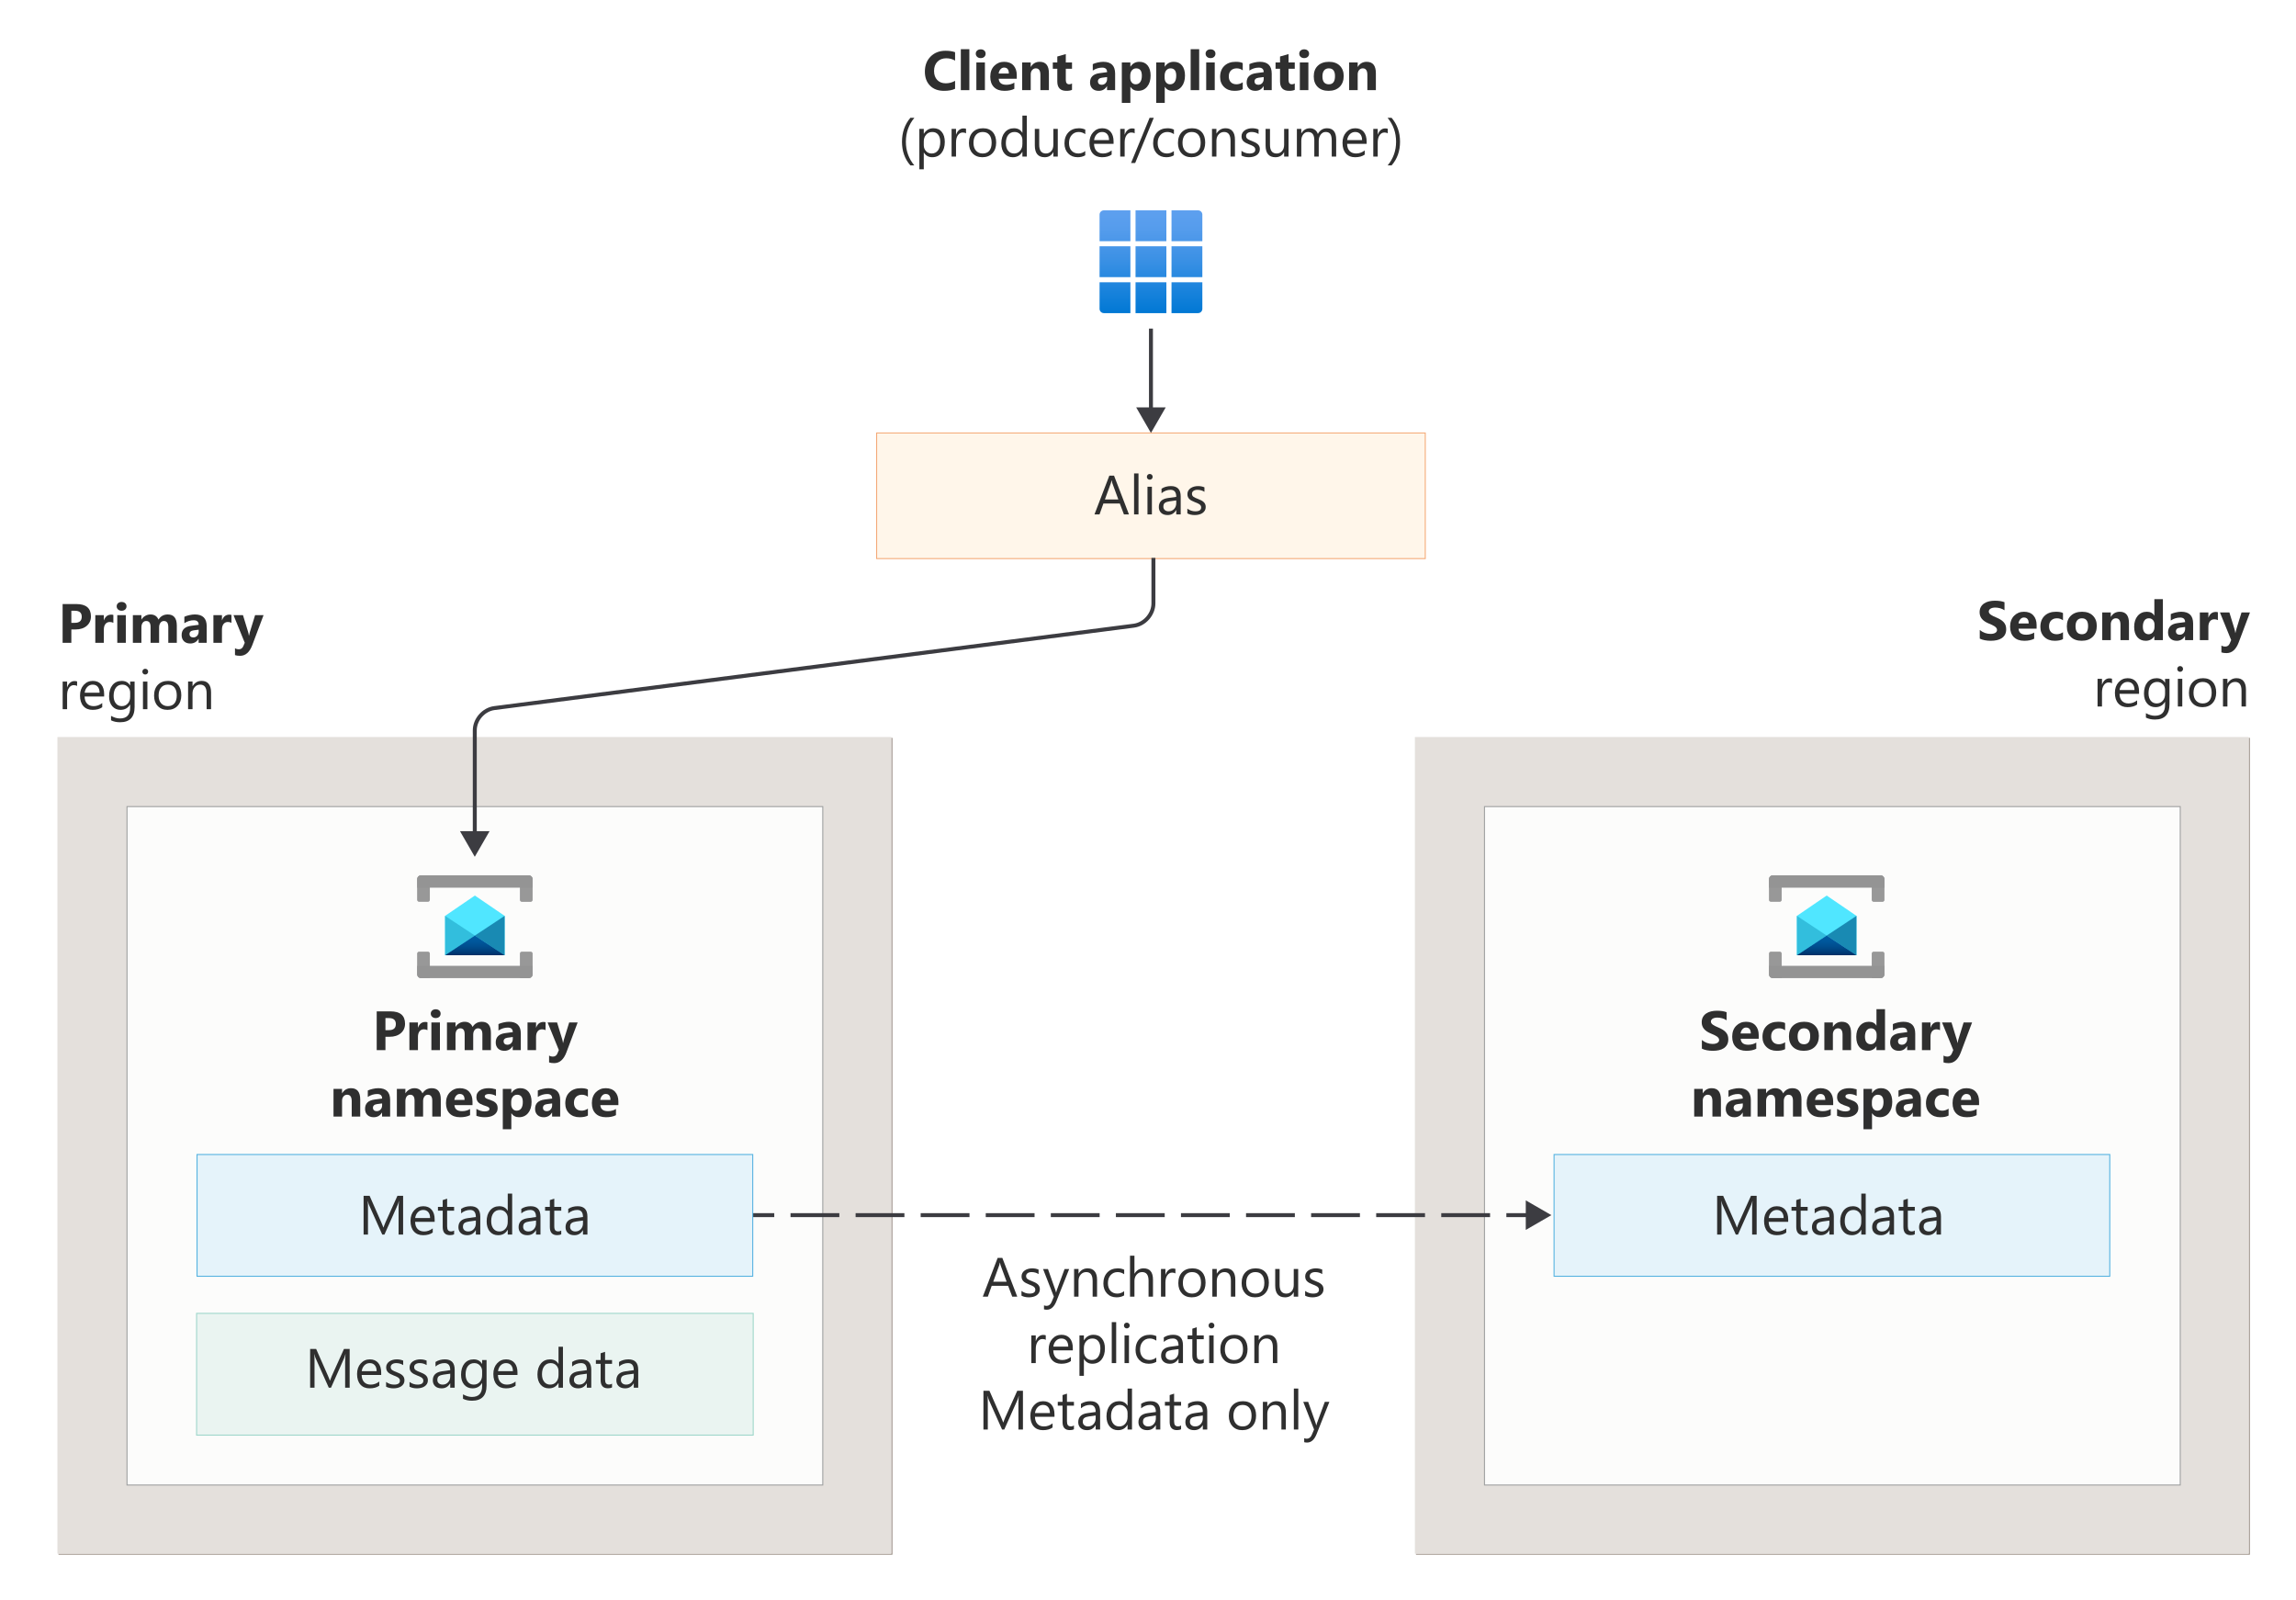 <?xml version="1.0" encoding="UTF-8"?>
<svg xmlns="http://www.w3.org/2000/svg" width="580.8" height="404.8" xmlns:xlink="http://www.w3.org/1999/xlink" viewBox="0 0 580.8 404.8">
  <defs>
    <linearGradient id="linear-gradient" x1="-443.879" y1="1292.963" x2="-443.879" y2="1287.983" gradientTransform="translate(564 1529.6) scale(1 -1)" gradientUnits="userSpaceOnUse">
      <stop offset="0" stop-color="#005ba1"/>
      <stop offset=".258" stop-color="#00589d"/>
      <stop offset=".525" stop-color="#004f90"/>
      <stop offset=".796" stop-color="#003f7c"/>
      <stop offset="1" stop-color="#003067"/>
    </linearGradient>
    <linearGradient id="linear-gradient-2" x1="-272.853" y1="1450.4" x2="-272.853" y2="1476.4" gradientTransform="translate(564 1529.6) scale(1 -1)" gradientUnits="userSpaceOnUse">
      <stop offset="0" stop-color="#0078d4"/>
      <stop offset=".16" stop-color="#1380da"/>
      <stop offset=".53" stop-color="#3c91e5"/>
      <stop offset=".82" stop-color="#559cec"/>
      <stop offset="1" stop-color="#5ea0ef"/>
    </linearGradient>
    <linearGradient id="linear-gradient-3" x1="-101.92" x2="-101.92" xlink:href="#linear-gradient"/>
  </defs>
  <g isolation="isolate">
    <g id="Shapes">
      <rect width="580.8" height="404.8" fill="#fff"/>
      <g>
        <g mix-blend-mode="multiply" opacity=".8">
          <rect x="14.812" y="186.655" width="210.918" height="206.562" fill="#8e8278"/>
          <rect x="14.812" y="186.655" width="210.918" height="206.562" fill="#8e8278" opacity=".9"/>
        </g>
        <g>
          <rect x="14.53" y="186.417" width="210.918" height="206.562" fill="#fff"/>
          <rect x="14.53" y="186.417" width="210.918" height="206.562" fill="#e1ddd8" opacity=".9"/>
        </g>
      </g>
      <g>
        <rect x="32.13" y="204.017" width="176" height="171.6" fill="#fff"/>
        <rect x="32.13" y="204.017" width="176" height="171.6" fill="#f5f3f2" opacity=".3"/>
        <rect x="32.13" y="204.017" width="176" height="171.6" fill="none" stroke="#9d9f9f" stroke-width=".25"/>
      </g>
      <g>
        <rect x="225.918" y="317.617" width="132" height="55.6" fill="none"/>
        <path d="M257.331,327.98h-1.271l-1.039-2.748h-4.156l-.978,2.748h-1.278l3.76-9.803h1.189l3.773,9.803ZM254.644,324.2l-1.538-4.177c-.05-.137-.101-.355-.15-.656h-.027c-.046.278-.098.497-.157.656l-1.524,4.177h3.397Z" fill="#2f2f2f"/>
        <path d="M258.398,327.727v-1.203c.61.451,1.283.677,2.017.677.984,0,1.477-.328,1.477-.984,0-.187-.042-.345-.126-.475-.085-.13-.199-.245-.342-.345-.145-.1-.312-.19-.506-.27-.194-.08-.402-.163-.626-.25-.31-.123-.582-.247-.817-.373-.234-.125-.43-.267-.588-.424-.156-.157-.275-.336-.355-.537-.079-.201-.119-.435-.119-.704,0-.328.075-.619.226-.872s.351-.465.602-.636.536-.3.858-.386c.32-.086.652-.13.994-.13.606,0,1.148.105,1.627.314v1.135c-.515-.337-1.107-.506-1.777-.506-.21,0-.398.024-.567.072s-.313.115-.435.202c-.12.086-.214.19-.279.311-.066.121-.1.254-.1.4,0,.182.033.335.1.458.065.123.162.232.29.328s.282.182.465.26.39.162.622.253c.31.119.588.24.834.366s.456.267.629.424.307.338.4.543c.093.205.14.449.14.731,0,.346-.076.647-.229.902-.152.255-.356.467-.611.636s-.549.294-.882.376-.682.123-1.046.123c-.72,0-1.345-.139-1.873-.417Z" fill="#2f2f2f"/>
        <path d="M270.461,320.98l-3.22,8.121c-.574,1.449-1.381,2.174-2.42,2.174-.292,0-.535-.03-.731-.089v-1.005c.241.082.463.123.663.123.565,0,.989-.337,1.271-1.012l.561-1.326-2.734-6.986h1.244l1.894,5.387c.022.068.07.246.144.533h.041c.022-.109.068-.283.137-.52l1.989-5.4h1.162Z" fill="#2f2f2f"/>
        <path d="M277.514,327.98h-1.121v-3.992c0-1.486-.542-2.229-1.627-2.229-.561,0-1.024.211-1.391.632-.367.421-.551.954-.551,1.596v3.992h-1.121v-7h1.121v1.162h.027c.528-.884,1.294-1.326,2.297-1.326.766,0,1.352.247,1.757.742s.608,1.209.608,2.143v4.279Z" fill="#2f2f2f"/>
        <path d="M284.362,327.659c-.538.324-1.176.485-1.914.485-.998,0-1.804-.325-2.416-.974-.613-.649-.92-1.491-.92-2.526,0-1.153.33-2.079.991-2.779s1.543-1.049,2.646-1.049c.615,0,1.157.114,1.627.342v1.148c-.52-.365-1.075-.547-1.668-.547-.716,0-1.303.256-1.76.769-.459.513-.688,1.186-.688,2.02,0,.82.215,1.467.646,1.941.43.474,1.008.711,1.732.711.61,0,1.185-.203,1.723-.608v1.066Z" fill="#2f2f2f"/>
        <path d="M291.661,327.98h-1.121v-4.033c0-1.458-.542-2.188-1.627-2.188-.547,0-1.007.211-1.381.632s-.561.963-.561,1.624v3.965h-1.121v-10.363h1.121v4.525h.027c.538-.884,1.304-1.326,2.297-1.326,1.577,0,2.365.95,2.365,2.851v4.313Z" fill="#2f2f2f"/>
        <path d="M297.334,322.115c-.196-.15-.479-.226-.848-.226-.479,0-.879.226-1.199.677-.322.451-.482,1.066-.482,1.846v3.568h-1.121v-7h1.121v1.442h.027c.159-.492.403-.876.731-1.152s.695-.414,1.101-.414c.292,0,.515.032.67.096v1.162Z" fill="#2f2f2f"/>
        <path d="M301.476,328.144c-1.034,0-1.86-.327-2.479-.981-.617-.654-.926-1.521-.926-2.601,0-1.176.321-2.094.964-2.755s1.511-.991,2.604-.991c1.044,0,1.858.321,2.443.964.586.643.879,1.534.879,2.673,0,1.117-.315,2.011-.947,2.683-.631.672-1.478,1.008-2.539,1.008ZM301.558,321.759c-.72,0-1.29.245-1.709.735s-.629,1.166-.629,2.027c0,.83.212,1.483.636,1.962s.991.718,1.702.718c.725,0,1.281-.235,1.672-.704.389-.469.584-1.137.584-2.003,0-.875-.195-1.549-.584-2.023-.391-.474-.947-.711-1.672-.711Z" fill="#2f2f2f"/>
        <path d="M312.489,327.98h-1.121v-3.992c0-1.486-.542-2.229-1.627-2.229-.561,0-1.024.211-1.391.632-.367.421-.551.954-.551,1.596v3.992h-1.121v-7h1.121v1.162h.027c.528-.884,1.294-1.326,2.297-1.326.766,0,1.352.247,1.757.742s.608,1.209.608,2.143v4.279Z" fill="#2f2f2f"/>
        <path d="M317.492,328.144c-1.034,0-1.86-.327-2.479-.981-.617-.654-.926-1.521-.926-2.601,0-1.176.321-2.094.964-2.755s1.511-.991,2.604-.991c1.044,0,1.858.321,2.443.964.586.643.879,1.534.879,2.673,0,1.117-.315,2.011-.947,2.683-.631.672-1.478,1.008-2.539,1.008ZM317.574,321.759c-.72,0-1.29.245-1.709.735s-.629,1.166-.629,2.027c0,.83.212,1.483.636,1.962s.991.718,1.702.718c.725,0,1.281-.235,1.672-.704.389-.469.584-1.137.584-2.003,0-.875-.195-1.549-.584-2.023-.391-.474-.947-.711-1.672-.711Z" fill="#2f2f2f"/>
        <path d="M328.388,327.98h-1.121v-1.107h-.027c-.465.848-1.185,1.271-2.16,1.271-1.668,0-2.502-.994-2.502-2.98v-4.184h1.114v4.006c0,1.477.565,2.215,1.695,2.215.547,0,.997-.202,1.351-.605.353-.403.529-.931.529-1.583v-4.033h1.121v7Z" fill="#2f2f2f"/>
        <path d="M330.149,327.727v-1.203c.61.451,1.283.677,2.017.677.984,0,1.477-.328,1.477-.984,0-.187-.042-.345-.126-.475-.085-.13-.199-.245-.342-.345-.145-.1-.312-.19-.506-.27-.194-.08-.402-.163-.626-.25-.31-.123-.582-.247-.817-.373-.234-.125-.43-.267-.588-.424-.156-.157-.275-.336-.355-.537-.079-.201-.119-.435-.119-.704,0-.328.075-.619.226-.872s.351-.465.602-.636.536-.3.858-.386c.32-.086.652-.13.994-.13.606,0,1.148.105,1.627.314v1.135c-.515-.337-1.107-.506-1.777-.506-.21,0-.398.024-.567.072s-.313.115-.435.202c-.12.086-.214.19-.279.311-.066.121-.1.254-.1.4,0,.182.033.335.1.458.065.123.162.232.29.328s.282.182.465.26.39.162.622.253c.31.119.588.24.834.366s.456.267.629.424.307.338.4.543c.093.205.14.449.14.731,0,.346-.076.647-.229.902-.152.255-.356.467-.611.636s-.549.294-.882.376-.682.123-1.046.123c-.72,0-1.345-.139-1.873-.417Z" fill="#2f2f2f"/>
        <path d="M264.536,338.915c-.196-.15-.479-.226-.848-.226-.479,0-.879.226-1.199.677-.322.451-.482,1.066-.482,1.846v3.568h-1.121v-7h1.121v1.442h.027c.159-.492.403-.876.731-1.152s.695-.414,1.101-.414c.292,0,.515.032.67.096v1.162Z" fill="#2f2f2f"/>
        <path d="M271.379,341.56h-4.942c.019.779.228,1.381.629,1.805s.952.636,1.654.636c.788,0,1.513-.26,2.174-.779v1.053c-.615.447-1.429.67-2.44.67-.989,0-1.766-.318-2.331-.954s-.848-1.53-.848-2.683c0-1.089.309-1.977.926-2.663.618-.686,1.385-1.029,2.301-1.029s1.625.296,2.126.889.752,1.415.752,2.468v.588ZM270.23,340.61c-.005-.647-.161-1.151-.468-1.511-.309-.36-.735-.54-1.282-.54-.528,0-.978.189-1.347.567s-.597.873-.684,1.483h3.78Z" fill="#2f2f2f"/>
        <path d="M274.21,343.768h-.027v4.231h-1.121v-10.22h1.121v1.23h.027c.552-.93,1.358-1.395,2.42-1.395.902,0,1.606.313,2.112.94s.759,1.466.759,2.519c0,1.171-.285,2.109-.854,2.813s-1.349,1.056-2.338,1.056c-.907,0-1.606-.392-2.099-1.176ZM274.183,340.945v.978c0,.579.188,1.07.564,1.473.375.403.853.605,1.432.605.679,0,1.211-.26,1.596-.779.386-.52.578-1.242.578-2.167,0-.779-.18-1.39-.54-1.832s-.848-.663-1.463-.663c-.651,0-1.176.227-1.572.68s-.595,1.022-.595,1.706Z" fill="#2f2f2f"/>
        <path d="M282.351,344.78h-1.121v-10.363h1.121v10.363Z" fill="#2f2f2f"/>
        <path d="M285.038,336.003c-.2,0-.371-.068-.513-.205s-.212-.31-.212-.52.07-.384.212-.523.312-.208.513-.208c.205,0,.379.069.523.208.143.139.215.313.215.523,0,.201-.072.372-.215.513-.145.141-.318.212-.523.212ZM285.585,344.78h-1.121v-7h1.121v7Z" fill="#2f2f2f"/>
        <path d="M292.498,344.459c-.538.324-1.176.485-1.914.485-.998,0-1.804-.325-2.416-.974-.613-.649-.92-1.491-.92-2.526,0-1.153.33-2.079.991-2.779s1.543-1.049,2.646-1.049c.615,0,1.157.114,1.627.342v1.148c-.52-.365-1.075-.547-1.668-.547-.716,0-1.303.256-1.76.769-.459.513-.688,1.186-.688,2.02,0,.82.215,1.467.646,1.941.43.474,1.008.711,1.732.711.61,0,1.185-.203,1.723-.608v1.066Z" fill="#2f2f2f"/>
        <path d="M299.241,344.78h-1.121v-1.094h-.027c-.487.838-1.205,1.258-2.153,1.258-.697,0-1.243-.185-1.637-.554-.395-.369-.592-.859-.592-1.47,0-1.308.771-2.069,2.311-2.283l2.099-.294c0-1.189-.48-1.784-1.442-1.784-.843,0-1.604.287-2.283.861v-1.148c.688-.438,1.481-.656,2.379-.656,1.646,0,2.468.871,2.468,2.611v4.553ZM298.12,341.239l-1.688.232c-.52.073-.911.202-1.176.386s-.396.512-.396.981c0,.342.122.621.365.837.244.216.569.325.975.325.556,0,1.016-.195,1.377-.584.363-.39.544-.883.544-1.48v-.697Z" fill="#2f2f2f"/>
        <path d="M304.5,344.712c-.265.146-.613.219-1.046.219-1.226,0-1.839-.684-1.839-2.051v-4.143h-1.203v-.957h1.203v-1.709l1.121-.362v2.071h1.764v.957h-1.764v3.944c0,.469.08.804.239,1.005s.424.301.793.301c.282,0,.526-.078.731-.232v.957Z" fill="#2f2f2f"/>
        <path d="M306.455,336.003c-.2,0-.371-.068-.513-.205s-.212-.31-.212-.52.07-.384.212-.523.312-.208.513-.208c.205,0,.379.069.523.208.143.139.215.313.215.523,0,.201-.072.372-.215.513-.145.141-.318.212-.523.212ZM307.002,344.78h-1.121v-7h1.121v7Z" fill="#2f2f2f"/>
        <path d="M312.097,344.944c-1.034,0-1.86-.327-2.479-.981-.617-.654-.926-1.521-.926-2.601,0-1.176.321-2.094.964-2.755s1.511-.991,2.604-.991c1.044,0,1.858.321,2.443.964.586.643.879,1.534.879,2.673,0,1.117-.315,2.011-.947,2.683-.631.672-1.478,1.008-2.539,1.008ZM312.179,338.559c-.72,0-1.29.245-1.709.735s-.629,1.166-.629,2.027c0,.83.212,1.483.636,1.962s.991.718,1.702.718c.725,0,1.281-.235,1.672-.704.389-.469.584-1.137.584-2.003,0-.875-.195-1.549-.584-2.023-.391-.474-.947-.711-1.672-.711Z" fill="#2f2f2f"/>
        <path d="M323.108,344.78h-1.121v-3.992c0-1.486-.542-2.229-1.627-2.229-.561,0-1.024.211-1.391.632-.367.421-.551.954-.551,1.596v3.992h-1.121v-7h1.121v1.162h.027c.528-.884,1.294-1.326,2.297-1.326.766,0,1.352.247,1.757.742s.608,1.209.608,2.143v4.279Z" fill="#2f2f2f"/>
        <path d="M258.764,361.58h-1.142v-6.576c0-.52.032-1.155.096-1.907h-.027c-.109.442-.207.759-.294.95l-3.35,7.533h-.561l-3.343-7.479c-.096-.219-.193-.554-.294-1.005h-.027c.036.392.055,1.032.055,1.921v6.562h-1.107v-9.803h1.518l3.008,6.836c.232.524.383.916.451,1.176h.041c.196-.538.354-.939.472-1.203l3.069-6.809h1.436v9.803Z" fill="#2f2f2f"/>
        <path d="M266.742,358.361h-4.942c.019.779.228,1.381.629,1.805s.952.636,1.654.636c.788,0,1.513-.26,2.174-.779v1.053c-.615.447-1.429.67-2.44.67-.989,0-1.766-.318-2.331-.954s-.848-1.53-.848-2.683c0-1.089.309-1.977.926-2.663.618-.686,1.385-1.029,2.301-1.029s1.625.296,2.126.889.752,1.415.752,2.468v.588ZM265.594,357.41c-.005-.647-.161-1.151-.468-1.511-.309-.36-.735-.54-1.282-.54-.528,0-.978.189-1.347.567s-.597.873-.684,1.483h3.78Z" fill="#2f2f2f"/>
        <path d="M271.666,361.512c-.265.146-.613.219-1.046.219-1.226,0-1.839-.684-1.839-2.051v-4.143h-1.203v-.957h1.203v-1.709l1.121-.362v2.071h1.764v.957h-1.764v3.944c0,.469.08.804.239,1.005s.424.301.793.301c.282,0,.526-.078.731-.232v.957Z" fill="#2f2f2f"/>
        <path d="M278.283,361.58h-1.121v-1.094h-.027c-.487.838-1.205,1.258-2.153,1.258-.697,0-1.243-.185-1.637-.554-.395-.369-.592-.859-.592-1.47,0-1.308.771-2.069,2.311-2.283l2.099-.294c0-1.189-.48-1.784-1.442-1.784-.843,0-1.604.287-2.283.861v-1.148c.688-.438,1.481-.656,2.379-.656,1.646,0,2.468.871,2.468,2.611v4.553ZM277.162,358.039l-1.688.232c-.52.073-.911.202-1.176.386s-.396.512-.396.981c0,.342.122.621.365.837.244.216.569.325.975.325.556,0,1.016-.195,1.377-.584.363-.39.544-.883.544-1.48v-.697Z" fill="#2f2f2f"/>
        <path d="M286.352,361.58h-1.121v-1.189h-.027c-.52.902-1.321,1.354-2.406,1.354-.88,0-1.582-.313-2.109-.94-.525-.626-.789-1.48-.789-2.56,0-1.158.292-2.085.875-2.782s1.36-1.046,2.331-1.046c.962,0,1.661.378,2.099,1.135h.027v-4.334h1.121v10.363ZM285.231,358.415v-1.032c0-.565-.187-1.043-.561-1.436s-.848-.588-1.422-.588c-.684,0-1.222.25-1.613.752s-.588,1.194-.588,2.078c0,.807.188,1.443.564,1.911.375.467.88.701,1.514.701.624,0,1.131-.226,1.521-.677.389-.451.584-1.021.584-1.709Z" fill="#2f2f2f"/>
        <path d="M293.509,361.58h-1.121v-1.094h-.027c-.487.838-1.205,1.258-2.153,1.258-.697,0-1.243-.185-1.637-.554-.395-.369-.592-.859-.592-1.47,0-1.308.771-2.069,2.311-2.283l2.099-.294c0-1.189-.48-1.784-1.442-1.784-.843,0-1.604.287-2.283.861v-1.148c.688-.438,1.481-.656,2.379-.656,1.646,0,2.468.871,2.468,2.611v4.553ZM292.388,358.039l-1.688.232c-.52.073-.911.202-1.176.386s-.396.512-.396.981c0,.342.122.621.365.837.244.216.569.325.975.325.556,0,1.016-.195,1.377-.584.363-.39.544-.883.544-1.48v-.697Z" fill="#2f2f2f"/>
        <path d="M298.767,361.512c-.265.146-.613.219-1.046.219-1.226,0-1.839-.684-1.839-2.051v-4.143h-1.203v-.957h1.203v-1.709l1.121-.362v2.071h1.764v.957h-1.764v3.944c0,.469.08.804.239,1.005s.424.301.793.301c.282,0,.526-.078.731-.232v.957Z" fill="#2f2f2f"/>
        <path d="M305.385,361.58h-1.121v-1.094h-.027c-.487.838-1.205,1.258-2.153,1.258-.697,0-1.243-.185-1.637-.554-.395-.369-.592-.859-.592-1.47,0-1.308.771-2.069,2.311-2.283l2.099-.294c0-1.189-.48-1.784-1.442-1.784-.843,0-1.604.287-2.283.861v-1.148c.688-.438,1.481-.656,2.379-.656,1.646,0,2.468.871,2.468,2.611v4.553ZM304.264,358.039l-1.688.232c-.52.073-.911.202-1.176.386s-.396.512-.396.981c0,.342.122.621.365.837.244.216.569.325.975.325.556,0,1.016-.195,1.377-.584.363-.39.544-.883.544-1.48v-.697Z" fill="#2f2f2f"/>
        <path d="M314.258,361.744c-1.034,0-1.86-.327-2.479-.981-.617-.654-.926-1.521-.926-2.601,0-1.176.321-2.094.964-2.755s1.511-.991,2.604-.991c1.044,0,1.858.321,2.443.964.586.643.879,1.534.879,2.673,0,1.117-.315,2.011-.947,2.683-.631.672-1.478,1.008-2.539,1.008ZM314.34,355.36c-.72,0-1.29.245-1.709.735s-.629,1.166-.629,2.027c0,.83.212,1.483.636,1.962s.991.718,1.702.718c.725,0,1.281-.235,1.672-.704.389-.469.584-1.137.584-2.003,0-.875-.195-1.549-.584-2.023-.391-.474-.947-.711-1.672-.711Z" fill="#2f2f2f"/>
        <path d="M325.27,361.58h-1.121v-3.992c0-1.486-.542-2.229-1.627-2.229-.561,0-1.024.211-1.391.632-.367.421-.551.954-.551,1.596v3.992h-1.121v-7h1.121v1.162h.027c.528-.884,1.294-1.326,2.297-1.326.766,0,1.352.247,1.757.742s.608,1.209.608,2.143v4.279Z" fill="#2f2f2f"/>
        <path d="M328.415,361.58h-1.121v-10.363h1.121v10.363Z" fill="#2f2f2f"/>
        <path d="M336.285,354.58l-3.22,8.121c-.574,1.449-1.381,2.174-2.42,2.174-.292,0-.535-.03-.731-.089v-1.005c.241.082.463.123.663.123.565,0,.989-.337,1.271-1.012l.561-1.326-2.734-6.986h1.244l1.894,5.387c.022.068.07.246.144.533h.041c.022-.109.068-.283.137-.52l1.989-5.4h1.162Z" fill="#2f2f2f"/>
      </g>
      <g id="b532e600-3623-4be6-9fa6-30d05fff56b1">
        <polygon points="127.662 231.659 127.654 231.652 127.654 231.632 127.621 231.632 120.124 226.517 112.628 231.632 112.595 231.632 112.595 231.652 112.585 231.659 112.595 231.659 112.595 241.62 127.654 241.62 127.654 231.659 127.662 231.659" fill="#50e6ff"/>
        <path d="M112.585,231.659c0-.172.014,9.755.014,9.959l7.523-4.98-7.536-4.98Z" fill="#32bedd"/>
        <path d="M127.657,231.659l-7.536,4.98,7.523,4.98c0-.201.014-10.131.014-9.959Z" fill="#198ab3"/>
        <polygon points="120.121 236.637 112.599 241.608 112.599 241.617 127.644 241.617 127.644 241.608 120.121 236.637" fill="url(#linear-gradient)"/>
        <g>
          <path d="M106.517,221.408h2.215v6.181c0,.271-.22.491-.491.491h-2.215c-.268 0-.486-.215-.491-.482v-5.211c.002-.541.441-.979.982-.979Z" fill="#999"/>
          <path d="M106.517,221.408h2.215v6.181c0,.271-.22.491-.491.491h-2.215c-.268 0-.486-.215-.491-.482v-5.211c.002-.541.441-.979.982-.979Z" fill="#999" isolation="isolate" opacity=".5"/>
        </g>
        <g>
          <path d="M131.528,221.408h2.215c.541,0,.98.438.982.979v5.211c0,.271-.22.491-.491.491h-2.215c-.271,0-.491-.22-.491-.491h0v-6.19Z" fill="#999"/>
          <path d="M131.528,221.408h2.215c.541,0,.98.438.982.979v5.211c0,.271-.22.491-.491.491h-2.215c-.271,0-.491-.22-.491-.491h0v-6.19Z" fill="#999" isolation="isolate" opacity=".5"/>
        </g>
        <path d="M134.725,222.382v2.141h-29.19v-2.141c0-.538.436-.974.974-.974h27.25c.535.004.967.439.967.974Z" fill="#949494"/>
        <g>
          <path d="M106.026,240.724h2.215c.271,0,.491.22.491.491h0v6.181h-2.215c-.538 0-.976-.432-.982-.97v-5.211c0-.271.22-.491.491-.491h0Z" fill="#999"/>
          <path d="M106.026,240.724h2.215c.271,0,.491.22.491.491h0v6.181h-2.215c-.538 0-.976-.432-.982-.97v-5.211c0-.271.22-.491.491-.491h0Z" fill="#999" isolation="isolate" opacity=".5"/>
        </g>
        <g>
          <path d="M132.019,240.724h2.215c.271,0,.491.22.491.491v5.211c0,.542-.44.982-.982.982h-2.215v-6.181c-.007-.271.208-.496.479-.503.004-0.0.008-0.0.012-0Z" fill="#999"/>
          <path d="M132.019,240.724h2.215c.271,0,.491.22.491.491v5.211c0,.542-.44.982-.982.982h-2.215v-6.181c-.007-.271.208-.496.479-.503.004-0.0.008-0.0.012-0Z" fill="#999" isolation="isolate" opacity=".5"/>
        </g>
        <path d="M105.534,246.431v-2.141h29.19v2.141c0,.538-.436.974-.974.974h-27.243c-.538,0-.974-.436-.974-.974h0Z" fill="#949494"/>
      </g>
      <g>
        <g mix-blend-mode="multiply" opacity=".8">
          <rect x="358.2" y="186.655" width="210.918" height="206.562" fill="#8e8278"/>
          <rect x="358.2" y="186.655" width="210.918" height="206.562" fill="#8e8278" opacity=".9"/>
        </g>
        <g>
          <rect x="357.918" y="186.417" width="210.918" height="206.562" fill="#fff"/>
          <rect x="357.918" y="186.417" width="210.918" height="206.562" fill="#e1ddd8" opacity=".9"/>
        </g>
      </g>
      <g>
        <rect x="375.518" y="204.017" width="176" height="171.6" fill="#fff"/>
        <rect x="375.518" y="204.017" width="176" height="171.6" fill="#f5f3f2" opacity=".3"/>
        <rect x="375.518" y="204.017" width="176" height="171.6" fill="none" stroke="#9d9f9f" stroke-width=".25"/>
      </g>
      <g>
        <rect x="393.118" y="292.017" width="140.573" height="30.8" fill="#fff"/>
        <rect x="393.118" y="292.017" width="140.573" height="30.8" fill="#53b1e0" opacity=".15"/>
        <rect x="393.118" y="292.017" width="140.573" height="30.8" fill="none" stroke="#53b1e0" stroke-width=".25"/>
      </g>
      <path d="M287.248,71.4h7.8v7.8h-7.8v-7.8ZM278.147,61h7.8v-7.8h-6.711c-.601,0-1.089.487-1.089,1.089v6.711ZM279.236,79.2h6.711v-7.8h-7.8v6.711c0,.601.487,1.089,1.089,1.089h0ZM278.147,70.1h7.8v-7.8h-7.8v7.8ZM296.348,79.2h6.711c.601,0,1.089-.487,1.089-1.089h0v-6.711h-7.8v7.8ZM287.248,70.1h7.8v-7.8h-7.8v7.8ZM296.348,70.1h7.8v-7.8h-7.8v7.8ZM296.348,53.2v7.8h7.8v-6.711c0-.601-.487-1.089-1.089-1.089h-6.711ZM287.248,61h7.8v-7.8h-7.8v7.8Z" fill="url(#linear-gradient-2)"/>
      <g>
        <line x1="291.148" y1="83.113" x2="291.148" y2="104.131" fill="none" stroke="#3c3c41" stroke-miterlimit="10"/>
        <polygon points="287.408 103.037 291.148 109.513 294.887 103.037 287.408 103.037" fill="#3c3c41"/>
      </g>
      <g>
        <rect x="221.755" y="109.513" width="138.785" height="31.78" fill="#fff"/>
        <rect x="221.755" y="109.513" width="138.785" height="31.78" fill="#fcb24f" opacity=".12"/>
        <rect x="221.755" y="109.513" width="138.785" height="31.78" fill="none" opacity=".6" stroke="#ed7323" stroke-width=".25"/>
      </g>
      <g>
        <line x1="189.858" y1="307.355" x2="195.858" y2="307.355" fill="none" stroke="#3c3c41" stroke-miterlimit="10"/>
        <line x1="199.974" y1="307.355" x2="378.997" y2="307.355" fill="none" stroke="#3c3c41" stroke-dasharray="12.346 4.115" stroke-miterlimit="10"/>
        <line x1="381.055" y1="307.355" x2="387.055" y2="307.355" fill="none" stroke="#3c3c41" stroke-miterlimit="10"/>
        <polygon points="385.961 311.095 392.437 307.355 385.961 303.616 385.961 311.095" fill="#3c3c41"/>
      </g>
      <g>
        <path d="M291.77,141.105v11.516c0,2.75-2.232,5.288-4.959,5.639l-161.752,20.841c-2.728.351-4.959,2.889-4.959,5.639v26.593" fill="none" stroke="#3c3c41" stroke-miterlimit="10"/>
        <polygon points="116.36 210.239 120.1 216.715 123.839 210.239 116.36 210.239" fill="#3c3c41"/>
      </g>
      <g id="b532e600-3623-4be6-9fa6-30d05fff56b1-2" data-name="b532e600-3623-4be6-9fa6-30d05fff56b1">
        <polygon points="469.621 231.659 469.612 231.652 469.612 231.632 469.58 231.632 462.083 226.517 454.586 231.632 454.554 231.632 454.554 231.652 454.543 231.659 454.554 231.659 454.554 241.62 469.612 241.62 469.612 231.659 469.621 231.659" fill="#50e6ff"/>
        <path d="M454.543,231.659c0-.172.014,9.755.014,9.959l7.523-4.98-7.536-4.98Z" fill="#32bedd"/>
        <path d="M469.616,231.659l-7.536,4.98,7.523,4.98c0-.201.014-10.131.014-9.959Z" fill="#198ab3"/>
        <polygon points="462.08 236.637 454.557 241.608 454.557 241.617 469.602 241.617 469.602 241.608 462.08 236.637" fill="url(#linear-gradient-3)"/>
        <g>
          <path d="M448.475,221.408h2.215v6.181c0,.271-.22.491-.491.491h-2.215c-.268 0-.486-.215-.491-.482v-5.211c.002-.541.441-.979.982-.979Z" fill="#999"/>
          <path d="M448.475,221.408h2.215v6.181c0,.271-.22.491-.491.491h-2.215c-.268 0-.486-.215-.491-.482v-5.211c.002-.541.441-.979.982-.979Z" fill="#999" isolation="isolate" opacity=".5"/>
        </g>
        <g>
          <path d="M473.486,221.408h2.215c.541,0,.98.438.982.979v5.211c0,.271-.22.491-.491.491h-2.215c-.271,0-.491-.22-.491-.491h0v-6.19Z" fill="#999"/>
          <path d="M473.486,221.408h2.215c.541,0,.98.438.982.979v5.211c0,.271-.22.491-.491.491h-2.215c-.271,0-.491-.22-.491-.491h0v-6.19Z" fill="#999" isolation="isolate" opacity=".5"/>
        </g>
        <path d="M476.683,222.382v2.141h-29.19v-2.141c0-.538.436-.974.974-.974h27.25c.535.004.967.439.967.974Z" fill="#949494"/>
        <g>
          <path d="M447.984,240.724h2.215c.271,0,.491.22.491.491h0v6.181h-2.215c-.538 0-.976-.432-.982-.97v-5.211c0-.271.22-.491.491-.491h0Z" fill="#999"/>
          <path d="M447.984,240.724h2.215c.271,0,.491.22.491.491h0v6.181h-2.215c-.538 0-.976-.432-.982-.97v-5.211c0-.271.22-.491.491-.491h0Z" fill="#999" isolation="isolate" opacity=".5"/>
        </g>
        <g>
          <path d="M473.977,240.724h2.215c.271,0,.491.22.491.491v5.211c0,.542-.44.982-.982.982h-2.215v-6.181c-.007-.271.208-.496.479-.503.004-0.0.008-0.0.012-0Z" fill="#999"/>
          <path d="M473.977,240.724h2.215c.271,0,.491.22.491.491v5.211c0,.542-.44.982-.982.982h-2.215v-6.181c-.007-.271.208-.496.479-.503.004-0.0.008-0.0.012-0Z" fill="#999" isolation="isolate" opacity=".5"/>
        </g>
        <path d="M447.493,246.431v-2.141h29.19v2.141c0,.538-.436.974-.974.974h-27.243c-.538,0-.974-.436-.974-.974h0Z" fill="#949494"/>
      </g>
      <g>
        <rect x="49.73" y="332.2" width="140.8" height="30.8" fill="#fff"/>
        <rect x="49.73" y="332.2" width="140.8" height="30.8" fill="#cae4dd" opacity=".4"/>
        <rect x="49.73" y="332.2" width="140.8" height="30.8" fill="none" stroke="#9dd6c9" stroke-width=".25"/>
      </g>
      <g>
        <rect x="49.843" y="292.017" width="140.573" height="30.8" fill="#fff"/>
        <rect x="49.843" y="292.017" width="140.573" height="30.8" fill="#53b1e0" opacity=".15"/>
        <rect x="49.843" y="292.017" width="140.573" height="30.8" fill="none" stroke="#53b1e0" stroke-width=".25"/>
      </g>
    </g>
    <g id="Text">
      <g>
        <rect x="207.548" y="10.903" width="167.2" height="39.793" fill="none"/>
        <path d="M241.6,22.457c-.715.346-1.65.52-2.803.52-1.504,0-2.687-.442-3.548-1.326s-1.292-2.062-1.292-3.534c0-1.568.484-2.839,1.453-3.814s2.225-1.463,3.77-1.463c.957,0,1.764.121,2.42.362v2.126c-.656-.392-1.404-.588-2.242-.588-.92,0-1.664.29-2.229.868s-.848,1.363-.848,2.352c0,.948.267,1.703.8,2.266s1.251.844,2.153.844c.861,0,1.65-.209,2.365-.629v2.017Z" fill="#2f2f2f"/>
        <path d="M245.211,22.805h-2.16v-10.363h2.16v10.363Z" fill="#2f2f2f"/>
        <path d="M248.078,14.698c-.365,0-.663-.108-.896-.325s-.349-.482-.349-.796c0-.324.116-.588.349-.793s.531-.308.896-.308c.369,0,.669.103.899.308s.345.469.345.793c0,.328-.115.597-.345.807s-.53.314-.899.314ZM249.144,22.805h-2.16v-7h2.16v7Z" fill="#2f2f2f"/>
        <path d="M257.205,19.921h-4.566c.073,1.016.713,1.524,1.921,1.524.77,0,1.447-.182,2.03-.547v1.559c-.647.346-1.488.52-2.522.52-1.13,0-2.007-.313-2.632-.94s-.937-1.5-.937-2.622c0-1.162.337-2.083,1.012-2.762s1.504-1.019,2.488-1.019c1.021,0,1.811.303,2.369.909s.837,1.429.837,2.468v.909ZM255.202,18.594c0-1.002-.406-1.504-1.217-1.504-.346,0-.646.144-.899.431s-.407.645-.461,1.073h2.577Z" fill="#2f2f2f"/>
        <path d="M265.331,22.805h-2.153v-3.89c0-1.084-.387-1.627-1.162-1.627-.374,0-.681.144-.923.431s-.362.652-.362,1.094v3.992h-2.16v-7h2.16v1.107h.027c.515-.852,1.265-1.278,2.249-1.278,1.549,0,2.324.961,2.324,2.885v4.286Z" fill="#2f2f2f"/>
        <path d="M271.18,22.723c-.319.168-.8.253-1.442.253-1.522,0-2.283-.791-2.283-2.372v-3.206h-1.135v-1.593h1.135v-1.511l2.153-.615v2.126h1.572v1.593h-1.572v2.83c0,.729.29,1.094.868,1.094.228,0,.462-.066.704-.198v1.6Z" fill="#2f2f2f"/>
        <path d="M282.083,22.805h-2.044v-1.005h-.027c-.469.784-1.165,1.176-2.085,1.176-.679,0-1.213-.192-1.603-.578s-.584-.899-.584-1.542c0-1.358.804-2.142,2.413-2.352l1.9-.253c0-.766-.415-1.148-1.244-1.148-.834,0-1.627.249-2.379.745v-1.627c.301-.155.712-.291,1.234-.41s.997-.178,1.425-.178c1.996,0,2.994.996,2.994,2.987v4.184ZM280.053,19.962v-.472l-1.271.164c-.702.091-1.053.408-1.053.95,0,.246.085.448.256.605s.402.236.694.236c.406,0,.736-.14.991-.42s.383-.635.383-1.063Z" fill="#2f2f2f"/>
        <path d="M285.967,21.992h-.027v4.033h-2.16v-10.22h2.16v1.053h.027c.533-.816,1.283-1.224,2.249-1.224.907,0,1.607.311,2.102.933s.742,1.469.742,2.54c0,1.167-.288,2.103-.865,2.81s-1.343,1.06-2.3,1.06c-.843,0-1.486-.328-1.928-.984ZM285.906,19.121v.561c0,.483.127.877.383,1.183s.59.458,1.005.458c.492,0,.874-.19,1.145-.571s.407-.919.407-1.617c0-1.23-.479-1.846-1.436-1.846-.442,0-.803.167-1.083.502s-.42.778-.42,1.33Z" fill="#2f2f2f"/>
        <path d="M294.664,21.992h-.027v4.033h-2.16v-10.22h2.16v1.053h.027c.533-.816,1.283-1.224,2.249-1.224.907,0,1.607.311,2.102.933s.742,1.469.742,2.54c0,1.167-.288,2.103-.865,2.81s-1.343,1.06-2.3,1.06c-.843,0-1.486-.328-1.928-.984ZM294.603,19.121v.561c0,.483.127.877.383,1.183s.59.458,1.005.458c.492,0,.874-.19,1.145-.571s.407-.919.407-1.617c0-1.23-.479-1.846-1.436-1.846-.442,0-.803.167-1.083.502s-.42.778-.42,1.33Z" fill="#2f2f2f"/>
        <path d="M303.347,22.805h-2.16v-10.363h2.16v10.363Z" fill="#2f2f2f"/>
        <path d="M306.215,14.698c-.365,0-.663-.108-.896-.325s-.349-.482-.349-.796c0-.324.116-.588.349-.793s.531-.308.896-.308c.369,0,.669.103.899.308s.345.469.345.793c0,.328-.115.597-.345.807s-.53.314-.899.314ZM307.282,22.805h-2.16v-7h2.16v7Z" fill="#2f2f2f"/>
        <path d="M314.362,22.552c-.488.283-1.192.424-2.112.424-1.076,0-1.946-.326-2.611-.978s-.998-1.493-.998-2.522c0-1.189.356-2.127,1.07-2.813s1.667-1.029,2.861-1.029c.825,0,1.422.109,1.791.328v1.832c-.451-.337-.955-.506-1.511-.506-.62,0-1.111.181-1.473.543s-.543.862-.543,1.5c0,.62.173,1.106.52,1.459s.823.53,1.429.53c.538,0,1.064-.168,1.579-.506v1.736Z" fill="#2f2f2f"/>
        <path d="M321.697,22.805h-2.044v-1.005h-.027c-.469.784-1.165,1.176-2.085,1.176-.679,0-1.213-.192-1.603-.578s-.584-.899-.584-1.542c0-1.358.804-2.142,2.413-2.352l1.9-.253c0-.766-.415-1.148-1.244-1.148-.834,0-1.627.249-2.379.745v-1.627c.301-.155.712-.291,1.234-.41s.997-.178,1.425-.178c1.996,0,2.994.996,2.994,2.987v4.184ZM319.667,19.962v-.472l-1.271.164c-.702.091-1.053.408-1.053.95,0,.246.085.448.256.605s.402.236.694.236c.406,0,.736-.14.991-.42s.383-.635.383-1.063Z" fill="#2f2f2f"/>
        <path d="M327.526,22.723c-.319.168-.8.253-1.442.253-1.522,0-2.283-.791-2.283-2.372v-3.206h-1.135v-1.593h1.135v-1.511l2.153-.615v2.126h1.572v1.593h-1.572v2.83c0,.729.29,1.094.868,1.094.228,0,.462-.066.704-.198v1.6Z" fill="#2f2f2f"/>
        <path d="M329.904,14.698c-.365,0-.663-.108-.896-.325s-.349-.482-.349-.796c0-.324.116-.588.349-.793s.531-.308.896-.308c.369,0,.669.103.899.308s.345.469.345.793c0,.328-.115.597-.345.807s-.53.314-.899.314ZM330.97,22.805h-2.16v-7h2.16v7Z" fill="#2f2f2f"/>
        <path d="M336.081,22.976c-1.167,0-2.084-.327-2.751-.981s-1.001-1.542-1.001-2.663c0-1.158.346-2.063,1.039-2.717s1.629-.981,2.81-.981c1.162,0,2.074.327,2.734.981s.991,1.519.991,2.594c0,1.162-.341,2.081-1.022,2.755s-1.614,1.012-2.799,1.012ZM336.136,17.289c-.51,0-.907.175-1.189.526s-.424.848-.424,1.49c0,1.344.542,2.017,1.627,2.017,1.035,0,1.552-.69,1.552-2.071,0-1.308-.522-1.962-1.565-1.962Z" fill="#2f2f2f"/>
        <path d="M348.043,22.805h-2.153v-3.89c0-1.084-.387-1.627-1.162-1.627-.374,0-.681.144-.923.431s-.362.652-.362,1.094v3.992h-2.16v-7h2.16v1.107h.027c.515-.852,1.265-1.278,2.249-1.278,1.549,0,2.324.961,2.324,2.885v4.286Z" fill="#2f2f2f"/>
        <path d="M231.285,41.834h-.998c-1.413-1.613-2.119-3.603-2.119-5.968,0-2.375.707-4.396,2.119-6.063h1.012c-1.431,1.732-2.146,3.749-2.146,6.05,0,2.283.711,4.277,2.133,5.981Z" fill="#2f2f2f"/>
        <path d="M233.708,38.593h-.027v4.231h-1.121v-10.22h1.121v1.23h.027c.551-.93,1.358-1.395,2.42-1.395.902,0,1.606.313,2.112.94s.759,1.466.759,2.519c0,1.171-.285,2.109-.854,2.813s-1.349,1.056-2.338,1.056c-.907,0-1.606-.392-2.099-1.176ZM233.681,35.77v.978c0,.579.188,1.07.564,1.473s.854.605,1.432.605c.679,0,1.211-.26,1.596-.779s.578-1.242.578-2.167c0-.779-.18-1.39-.54-1.832s-.848-.663-1.463-.663c-.652,0-1.176.227-1.572.68s-.595,1.022-.595,1.706Z" fill="#2f2f2f"/>
        <path d="M244.367,33.74c-.196-.15-.479-.226-.848-.226-.479,0-.878.226-1.2.677s-.482,1.066-.482,1.846v3.568h-1.121v-7h1.121v1.442h.027c.16-.492.403-.876.731-1.152s.695-.414,1.101-.414c.291,0,.515.032.67.096v1.162Z" fill="#2f2f2f"/>
        <path d="M248.509,39.769c-1.035,0-1.86-.327-2.478-.981s-.926-1.521-.926-2.601c0-1.176.321-2.094.964-2.755s1.511-.991,2.604-.991c1.043,0,1.858.321,2.444.964s.878,1.534.878,2.673c0,1.117-.315,2.011-.947,2.683s-1.478,1.008-2.54,1.008ZM248.591,33.384c-.72,0-1.29.245-1.709.735s-.629,1.166-.629,2.027c0,.83.212,1.483.636,1.962s.991.718,1.702.718c.725,0,1.282-.235,1.671-.704s.584-1.137.584-2.003c0-.875-.195-1.549-.584-2.023s-.947-.711-1.671-.711Z" fill="#2f2f2f"/>
        <path d="M259.75,39.605h-1.121v-1.189h-.027c-.52.902-1.322,1.354-2.406,1.354-.879,0-1.583-.313-2.109-.94s-.79-1.48-.79-2.56c0-1.158.291-2.085.875-2.782s1.36-1.046,2.331-1.046c.961,0,1.661.378,2.099,1.135h.027v-4.334h1.121v10.363ZM258.629,36.44v-1.032c0-.565-.187-1.043-.561-1.436s-.848-.588-1.422-.588c-.684,0-1.221.25-1.613.752s-.588,1.194-.588,2.078c0,.807.188,1.443.564,1.911s.881.701,1.514.701c.625,0,1.131-.226,1.521-.677s.584-1.021.584-1.709Z" fill="#2f2f2f"/>
        <path d="M267.578,39.605h-1.121v-1.107h-.027c-.465.848-1.185,1.271-2.16,1.271-1.668,0-2.502-.994-2.502-2.98v-4.184h1.114v4.006c0,1.477.565,2.215,1.695,2.215.547,0,.997-.202,1.35-.605s.53-.931.53-1.583v-4.033h1.121v7Z" fill="#2f2f2f"/>
        <path d="M274.52,39.284c-.538.324-1.176.485-1.914.485-.998,0-1.804-.325-2.417-.974s-.919-1.491-.919-2.526c0-1.153.331-2.079.991-2.779s1.542-1.049,2.646-1.049c.615,0,1.158.114,1.627.342v1.148c-.52-.365-1.076-.547-1.668-.547-.715,0-1.302.256-1.76.769s-.687,1.186-.687,2.02c0,.82.215,1.467.646,1.941s1.008.711,1.733.711c.611,0,1.185-.203,1.723-.608v1.066Z" fill="#2f2f2f"/>
        <path d="M281.691,36.385h-4.942c.018.779.228,1.381.629,1.805s.953.636,1.654.636c.789,0,1.513-.26,2.174-.779v1.053c-.615.447-1.429.67-2.44.67-.989,0-1.766-.318-2.331-.954s-.848-1.53-.848-2.683c0-1.089.309-1.977.926-2.663s1.384-1.029,2.3-1.029,1.625.296,2.126.889.752,1.415.752,2.468v.588ZM280.542,35.435c-.004-.647-.161-1.151-.468-1.511s-.735-.54-1.282-.54c-.529,0-.978.189-1.347.567s-.597.873-.684,1.483h3.78Z" fill="#2f2f2f"/>
        <path d="M287.024,33.74c-.196-.15-.479-.226-.848-.226-.479,0-.878.226-1.2.677s-.482,1.066-.482,1.846v3.568h-1.121v-7h1.121v1.442h.027c.16-.492.403-.876.731-1.152s.695-.414,1.101-.414c.291,0,.515.032.67.096v1.162Z" fill="#2f2f2f"/>
        <path d="M291.86,29.802l-4.703,11.43h-1.046l4.689-11.43h1.06Z" fill="#2f2f2f"/>
        <path d="M296.944,39.284c-.538.324-1.176.485-1.914.485-.998,0-1.804-.325-2.417-.974s-.919-1.491-.919-2.526c0-1.153.331-2.079.991-2.779s1.542-1.049,2.646-1.049c.615,0,1.158.114,1.627.342v1.148c-.52-.365-1.076-.547-1.668-.547-.715,0-1.302.256-1.76.769s-.687,1.186-.687,2.02c0,.82.215,1.467.646,1.941s1.008.711,1.733.711c.611,0,1.185-.203,1.723-.608v1.066Z" fill="#2f2f2f"/>
        <path d="M301.385,39.769c-1.035,0-1.86-.327-2.478-.981s-.926-1.521-.926-2.601c0-1.176.321-2.094.964-2.755s1.511-.991,2.604-.991c1.043,0,1.858.321,2.444.964s.878,1.534.878,2.673c0,1.117-.315,2.011-.947,2.683s-1.478,1.008-2.54,1.008ZM301.467,33.384c-.72,0-1.29.245-1.709.735s-.629,1.166-.629,2.027c0,.83.212,1.483.636,1.962s.991.718,1.702.718c.725,0,1.282-.235,1.671-.704s.584-1.137.584-2.003c0-.875-.195-1.549-.584-2.023s-.947-.711-1.671-.711Z" fill="#2f2f2f"/>
        <path d="M312.397,39.605h-1.121v-3.992c0-1.486-.542-2.229-1.627-2.229-.561,0-1.024.211-1.391.632s-.55.954-.55,1.596v3.992h-1.121v-7h1.121v1.162h.027c.529-.884,1.294-1.326,2.297-1.326.766,0,1.351.247,1.757.742s.608,1.209.608,2.143v4.279Z" fill="#2f2f2f"/>
        <path d="M314.045,39.352v-1.203c.611.451,1.283.677,2.017.677.984,0,1.477-.328,1.477-.984,0-.187-.042-.345-.126-.475s-.198-.245-.342-.345-.312-.19-.506-.27-.402-.163-.625-.25c-.31-.123-.582-.247-.817-.373s-.431-.267-.588-.424-.276-.336-.355-.537-.12-.435-.12-.704c0-.328.075-.619.226-.872s.351-.465.602-.636.537-.3.858-.386.653-.13.995-.13c.606,0,1.148.105,1.627.314v1.135c-.515-.337-1.107-.506-1.777-.506-.209,0-.399.024-.567.072s-.313.115-.434.202-.214.19-.28.311-.099.254-.099.4c0,.182.033.335.099.458s.163.232.291.328.283.182.465.26.39.162.622.253c.31.119.588.24.834.366s.456.267.629.424.307.338.4.543.14.449.14.731c0,.346-.076.647-.229.902s-.356.467-.612.636-.549.294-.882.376-.681.123-1.046.123c-.72,0-1.344-.139-1.873-.417Z" fill="#2f2f2f"/>
        <path d="M325.953,39.605h-1.121v-1.107h-.027c-.465.848-1.185,1.271-2.16,1.271-1.668,0-2.502-.994-2.502-2.98v-4.184h1.114v4.006c0,1.477.565,2.215,1.695,2.215.547,0,.997-.202,1.35-.605s.53-.931.53-1.583v-4.033h1.121v7Z" fill="#2f2f2f"/>
        <path d="M337.999,39.605h-1.121v-4.02c0-.775-.12-1.335-.359-1.682s-.642-.52-1.207-.52c-.479,0-.885.219-1.22.656s-.502.961-.502,1.572v3.992h-1.121v-4.156c0-1.376-.531-2.064-1.593-2.064-.492,0-.898.206-1.217.619s-.479.949-.479,1.61v3.992h-1.121v-7h1.121v1.107h.027c.497-.848,1.221-1.271,2.174-1.271.479,0,.896.133,1.251.4s.599.616.731,1.049c.52-.966,1.294-1.449,2.324-1.449,1.541,0,2.311.95,2.311,2.851v4.313Z" fill="#2f2f2f"/>
        <path d="M345.707,36.385h-4.942c.018.779.228,1.381.629,1.805s.953.636,1.654.636c.789,0,1.513-.26,2.174-.779v1.053c-.615.447-1.429.67-2.44.67-.989,0-1.766-.318-2.331-.954s-.848-1.53-.848-2.683c0-1.089.309-1.977.926-2.663s1.384-1.029,2.3-1.029,1.625.296,2.126.889.752,1.415.752,2.468v.588ZM344.558,35.435c-.004-.647-.161-1.151-.468-1.511s-.735-.54-1.282-.54c-.529,0-.978.189-1.347.567s-.597.873-.684,1.483h3.78Z" fill="#2f2f2f"/>
        <path d="M351.04,33.74c-.196-.15-.479-.226-.848-.226-.479,0-.878.226-1.2.677s-.482,1.066-.482,1.846v3.568h-1.121v-7h1.121v1.442h.027c.16-.492.403-.876.731-1.152s.695-.414,1.101-.414c.291,0,.515.032.67.096v1.162Z" fill="#2f2f2f"/>
        <path d="M352.022,41.834h-.998c1.422-1.705,2.133-3.698,2.133-5.981,0-2.301-.715-4.318-2.146-6.05h1.012c1.422,1.668,2.133,3.689,2.133,6.063,0,2.365-.711,4.354-2.133,5.968Z" fill="#2f2f2f"/>
      </g>
      <g>
        <path d="M285.583,130.113h-1.271l-1.039-2.748h-4.156l-.978,2.748h-1.278l3.76-9.803h1.189l3.773,9.803ZM282.896,126.333l-1.538-4.177c-.05-.137-.1-.355-.15-.656h-.027c-.045.278-.098.497-.157.656l-1.524,4.177h3.397Z" fill="#2f2f2f"/>
        <path d="M287.996,130.113h-1.121v-10.363h1.121v10.363Z" fill="#2f2f2f"/>
        <path d="M290.84,121.336c-.201,0-.372-.068-.513-.205s-.212-.31-.212-.52.071-.384.212-.523.312-.208.513-.208c.205,0,.379.069.523.208s.215.313.215.523c0,.201-.072.372-.215.513s-.318.212-.523.212ZM291.387,130.113h-1.121v-7h1.121v7Z" fill="#2f2f2f"/>
        <path d="M298.667,130.113h-1.121v-1.094h-.027c-.488.838-1.206,1.258-2.153,1.258-.697,0-1.243-.185-1.637-.554s-.591-.859-.591-1.47c0-1.308.77-2.069,2.311-2.283l2.099-.294c0-1.189-.481-1.784-1.442-1.784-.843,0-1.604.287-2.283.861v-1.148c.688-.438,1.481-.656,2.379-.656,1.645,0,2.468.871,2.468,2.611v4.553ZM297.546,126.572l-1.688.232c-.52.073-.912.202-1.176.386s-.396.512-.396.981c0,.342.122.621.366.837s.568.325.974.325c.556,0,1.015-.195,1.377-.584s.543-.883.543-1.48v-.697Z" fill="#2f2f2f"/>
        <path d="M300.355,129.861v-1.203c.611.451,1.283.677,2.017.677.984,0,1.477-.328,1.477-.984,0-.187-.042-.345-.126-.475s-.198-.245-.342-.345-.312-.19-.506-.27-.402-.163-.625-.25c-.31-.123-.582-.247-.817-.373s-.431-.267-.588-.424-.276-.336-.355-.537-.12-.435-.12-.704c0-.328.075-.619.226-.872s.351-.465.602-.636.537-.3.858-.386.653-.13.995-.13c.606,0,1.148.105,1.627.314v1.135c-.515-.337-1.107-.506-1.777-.506-.209,0-.399.024-.567.072s-.313.115-.434.202-.214.19-.28.311-.099.254-.099.4c0,.182.033.335.099.458s.163.232.291.328.283.182.465.26.39.162.622.253c.31.119.588.24.834.366s.456.267.629.424.307.338.4.543.14.449.14.731c0,.346-.076.647-.229.902s-.356.467-.612.636-.549.294-.882.376-.681.123-1.046.123c-.72,0-1.344-.139-1.873-.417Z" fill="#2f2f2f"/>
      </g>
      <g>
        <rect x="14.718" y="150.688" width="57.182" height="35.324" fill="none"/>
        <path d="M18.047,159.213v3.377h-2.208v-9.803h3.459c2.47,0,3.705,1.042,3.705,3.124,0,.984-.354,1.781-1.063,2.389s-1.655.913-2.84.913h-1.053ZM18.047,154.482v3.056h.868c1.176,0,1.764-.515,1.764-1.545,0-1.007-.588-1.511-1.764-1.511h-.868Z" fill="#2f2f2f"/>
        <path d="M28.673,157.538c-.26-.141-.563-.212-.909-.212-.469,0-.836.172-1.101.516s-.396.812-.396,1.405v3.343h-2.16v-7h2.16v1.299h.027c.342-.948.957-1.422,1.846-1.422.228,0,.406.027.533.082v1.989Z" fill="#2f2f2f"/>
        <path d="M30.759,154.482c-.365,0-.663-.108-.896-.325s-.349-.482-.349-.796c0-.324.116-.588.349-.793s.531-.308.896-.308c.369,0,.669.103.899.308s.345.469.345.793c0,.328-.115.597-.345.807s-.53.314-.899.314ZM31.826,162.59h-2.16v-7h2.16v7Z" fill="#2f2f2f"/>
        <path d="M44.723,162.59h-2.153v-3.992c0-1.016-.374-1.524-1.121-1.524-.355,0-.645.153-.868.458s-.335.686-.335,1.142v3.917h-2.16v-4.033c0-.989-.367-1.483-1.101-1.483-.369,0-.664.146-.885.438s-.332.688-.332,1.189v3.89h-2.16v-7h2.16v1.094h.027c.223-.374.537-.678.94-.913s.844-.352,1.323-.352c.989,0,1.666.435,2.03,1.306.533-.871,1.317-1.306,2.352-1.306,1.522,0,2.283.939,2.283,2.816v4.354Z" fill="#2f2f2f"/>
        <path d="M52.288,162.59h-2.044v-1.005h-.027c-.469.784-1.165,1.176-2.085,1.176-.679,0-1.213-.192-1.603-.578s-.584-.899-.584-1.542c0-1.358.804-2.142,2.413-2.352l1.9-.253c0-.766-.415-1.148-1.244-1.148-.834,0-1.627.249-2.379.745v-1.627c.301-.155.712-.291,1.234-.41s.997-.178,1.425-.178c1.996,0,2.994.996,2.994,2.987v4.184ZM50.258,159.746v-.472l-1.271.164c-.702.091-1.053.408-1.053.95,0,.246.085.448.256.605s.402.236.694.236c.406,0,.736-.14.991-.42s.383-.635.383-1.063Z" fill="#2f2f2f"/>
        <path d="M58.551,157.538c-.26-.141-.563-.212-.909-.212-.469,0-.836.172-1.101.516s-.396.812-.396,1.405v3.343h-2.16v-7h2.16v1.299h.027c.342-.948.957-1.422,1.846-1.422.228,0,.406.027.533.082v1.989Z" fill="#2f2f2f"/>
        <path d="M66.67,155.59l-2.844,7.561c-.684,1.818-1.713,2.728-3.09,2.728-.524,0-.955-.059-1.292-.178v-1.723c.287.168.599.253.937.253.556,0,.943-.262,1.162-.786l.369-.868-2.844-6.986h2.393l1.306,4.259c.082.264.146.577.191.937h.027c.041-.264.116-.572.226-.923l1.319-4.272h2.14Z" fill="#2f2f2f"/>
        <path d="M19.503,173.524c-.196-.15-.479-.226-.848-.226-.479,0-.878.226-1.2.677s-.482,1.066-.482,1.846v3.568h-1.121v-7h1.121v1.442h.027c.16-.492.403-.876.731-1.152s.695-.414,1.101-.414c.291,0,.515.032.67.096v1.162Z" fill="#2f2f2f"/>
        <path d="M26.346,176.17h-4.942c.018.779.228,1.381.629,1.805s.953.636,1.654.636c.789,0,1.513-.26,2.174-.779v1.053c-.615.447-1.429.67-2.44.67-.989,0-1.766-.318-2.331-.954s-.848-1.53-.848-2.683c0-1.089.309-1.977.926-2.663s1.384-1.029,2.3-1.029,1.625.296,2.126.889.752,1.415.752,2.468v.588ZM25.198,175.219c-.004-.647-.161-1.151-.468-1.511s-.735-.54-1.282-.54c-.529,0-.978.189-1.347.567s-.597.873-.684,1.483h3.78Z" fill="#2f2f2f"/>
        <path d="M34.047,178.829c0,2.57-1.23,3.855-3.691,3.855-.866,0-1.623-.164-2.27-.492v-1.121c.789.438,1.541.656,2.256.656,1.723,0,2.584-.916,2.584-2.748v-.766h-.027c-.533.893-1.335,1.34-2.406,1.34-.871,0-1.571-.311-2.102-.933s-.796-1.457-.796-2.505c0-1.189.286-2.135.858-2.837s1.354-1.053,2.348-1.053c.943,0,1.643.378,2.099,1.135h.027v-.971h1.121v6.439ZM32.926,176.224v-1.032c0-.556-.188-1.032-.564-1.429s-.844-.595-1.405-.595c-.693,0-1.235.252-1.627.755s-.588,1.209-.588,2.116c0,.779.188,1.402.564,1.87s.874.701,1.494.701c.629,0,1.141-.223,1.535-.67s.591-1.019.591-1.716Z" fill="#2f2f2f"/>
        <path d="M36.737,170.612c-.201,0-.372-.068-.513-.205s-.212-.31-.212-.52.071-.384.212-.523.312-.208.513-.208c.205,0,.379.069.523.208s.215.313.215.523c0,.201-.072.372-.215.513s-.318.212-.523.212ZM37.284,179.389h-1.121v-7h1.121v7Z" fill="#2f2f2f"/>
        <path d="M42.378,179.553c-1.035,0-1.86-.327-2.478-.981s-.926-1.521-.926-2.601c0-1.176.321-2.094.964-2.755s1.511-.991,2.604-.991c1.043,0,1.858.321,2.444.964s.878,1.534.878,2.673c0,1.117-.315,2.011-.947,2.683s-1.478,1.008-2.54,1.008ZM42.46,173.169c-.72,0-1.29.245-1.709.735s-.629,1.166-.629,2.027c0,.83.212,1.483.636,1.962s.991.718,1.702.718c.725,0,1.282-.235,1.671-.704s.584-1.137.584-2.003c0-.875-.195-1.549-.584-2.023s-.947-.711-1.671-.711Z" fill="#2f2f2f"/>
        <path d="M53.39,179.389h-1.121v-3.992c0-1.486-.542-2.229-1.627-2.229-.561,0-1.024.211-1.391.632s-.55.954-.55,1.596v3.992h-1.121v-7h1.121v1.162h.027c.529-.884,1.294-1.326,2.297-1.326.766,0,1.351.247,1.757.742s.608,1.209.608,2.143v4.279Z" fill="#2f2f2f"/>
      </g>
      <g>
        <rect x="490.137" y="150.006" width="78.981" height="38.041" fill="none"/>
        <path d="M500.807,161.53v-2.188c.396.333.827.582,1.292.749s.934.25,1.408.25c.278,0,.521-.025.728-.075s.38-.12.52-.208.243-.194.311-.314.103-.252.103-.393c0-.191-.055-.362-.164-.513s-.259-.29-.448-.417-.414-.25-.673-.369-.54-.239-.841-.362c-.766-.319-1.336-.709-1.712-1.169s-.564-1.016-.564-1.668c0-.51.103-.949.308-1.316s.484-.669.837-.906.762-.411,1.227-.523.957-.167,1.477-.167c.51,0,.963.031,1.357.092s.758.156,1.09.284v2.044c-.164-.114-.343-.214-.537-.301s-.393-.158-.598-.215-.409-.099-.612-.126-.396-.041-.578-.041c-.25,0-.479.024-.684.072s-.378.115-.52.202-.25.19-.328.311-.116.256-.116.407c0,.164.043.311.13.441s.209.253.369.369.353.23.581.342.485.227.772.345c.392.164.744.338,1.056.523s.58.393.803.625.394.498.513.796.178.646.178,1.042c0,.547-.104,1.006-.311,1.377s-.489.672-.844.902-.769.396-1.241.496-.97.15-1.494.15c-.538,0-1.049-.045-1.535-.137s-.906-.228-1.261-.41Z" fill="#2f2f2f"/>
        <path d="M515.183,159.022h-4.566c.073,1.016.713,1.524,1.921,1.524.77,0,1.447-.182,2.03-.547v1.559c-.647.346-1.488.52-2.522.52-1.13,0-2.007-.313-2.632-.94s-.937-1.5-.937-2.622c0-1.162.337-2.083,1.012-2.762s1.504-1.019,2.488-1.019c1.021,0,1.811.303,2.369.909s.837,1.429.837,2.468v.909ZM513.18,157.696c0-1.002-.406-1.504-1.217-1.504-.346,0-.646.144-.899.431s-.407.645-.461,1.073h2.577Z" fill="#2f2f2f"/>
        <path d="M521.853,161.654c-.488.283-1.192.424-2.112.424-1.076,0-1.946-.326-2.611-.978s-.998-1.493-.998-2.522c0-1.189.356-2.127,1.07-2.813s1.667-1.029,2.861-1.029c.825,0,1.422.109,1.791.328v1.832c-.451-.337-.955-.506-1.511-.506-.62,0-1.111.181-1.473.543s-.543.862-.543,1.5c0,.62.173,1.106.52,1.459s.823.53,1.429.53c.538,0,1.064-.168,1.579-.506v1.736Z" fill="#2f2f2f"/>
        <path d="M526.583,162.077c-1.167,0-2.084-.327-2.751-.981s-1.001-1.542-1.001-2.663c0-1.158.346-2.063,1.039-2.717s1.629-.981,2.81-.981c1.162,0,2.074.327,2.734.981s.991,1.519.991,2.594c0,1.162-.341,2.081-1.022,2.755s-1.614,1.012-2.799,1.012ZM526.638,156.39c-.51,0-.907.175-1.189.526s-.424.848-.424,1.49c0,1.344.542,2.017,1.627,2.017,1.035,0,1.552-.69,1.552-2.071,0-1.308-.522-1.962-1.565-1.962Z" fill="#2f2f2f"/>
        <path d="M538.546,161.906h-2.153v-3.89c0-1.084-.387-1.627-1.162-1.627-.374,0-.681.144-.923.431s-.362.652-.362,1.094v3.992h-2.16v-7h2.16v1.107h.027c.515-.852,1.265-1.278,2.249-1.278,1.549,0,2.324.961,2.324,2.885v4.286Z" fill="#2f2f2f"/>
        <path d="M547.128,161.906h-2.16v-.964h-.027c-.492.756-1.214,1.135-2.167,1.135-.875,0-1.579-.309-2.112-.926s-.8-1.48-.8-2.587c0-1.158.294-2.085.882-2.782s1.358-1.046,2.311-1.046c.902,0,1.531.324,1.887.971h.027v-4.163h2.16v10.363ZM545.009,158.502v-.526c0-.456-.132-.834-.396-1.135s-.608-.451-1.032-.451c-.479,0-.852.188-1.121.564s-.403.892-.403,1.548c0,.615.13,1.089.39,1.422s.62.499,1.08.499c.438,0,.794-.175,1.07-.526s.414-.816.414-1.395Z" fill="#2f2f2f"/>
        <path d="M554.776,161.906h-2.044v-1.005h-.027c-.469.784-1.165,1.176-2.085,1.176-.679,0-1.213-.192-1.603-.578s-.584-.899-.584-1.542c0-1.358.804-2.142,2.413-2.352l1.9-.253c0-.766-.415-1.148-1.244-1.148-.834,0-1.627.249-2.379.745v-1.627c.301-.155.712-.291,1.234-.41s.997-.178,1.425-.178c1.996,0,2.994.996,2.994,2.987v4.184ZM552.746,159.063v-.472l-1.271.164c-.702.091-1.053.408-1.053.95,0,.246.085.448.256.605s.402.236.694.236c.406,0,.736-.14.991-.42s.383-.635.383-1.063Z" fill="#2f2f2f"/>
        <path d="M561.039,156.855c-.26-.141-.563-.212-.909-.212-.469,0-.836.172-1.101.516s-.396.812-.396,1.405v3.343h-2.16v-7h2.16v1.299h.027c.342-.948.957-1.422,1.846-1.422.228,0,.406.027.533.082v1.989Z" fill="#2f2f2f"/>
        <path d="M569.159,154.906l-2.844,7.561c-.684,1.818-1.713,2.728-3.09,2.728-.524,0-.955-.059-1.292-.178v-1.723c.287.168.599.253.937.253.556,0,.943-.262,1.162-.786l.369-.868-2.844-6.986h2.393l1.306,4.259c.082.264.146.577.191.937h.027c.041-.264.116-.572.226-.923l1.319-4.272h2.14Z" fill="#2f2f2f"/>
        <path d="M534.253,172.841c-.196-.15-.479-.226-.848-.226-.479,0-.878.226-1.2.677s-.482,1.066-.482,1.846v3.568h-1.121v-7h1.121v1.442h.027c.16-.492.403-.876.731-1.152s.695-.414,1.101-.414c.291,0,.515.032.67.096v1.162Z" fill="#2f2f2f"/>
        <path d="M541.096,175.487h-4.942c.018.779.228,1.381.629,1.805s.953.636,1.654.636c.789,0,1.513-.26,2.174-.779v1.053c-.615.447-1.429.67-2.44.67-.989,0-1.766-.318-2.331-.954s-.848-1.53-.848-2.683c0-1.089.309-1.977.926-2.663s1.384-1.029,2.3-1.029,1.625.296,2.126.889.752,1.415.752,2.468v.588ZM539.948,174.536c-.004-.647-.161-1.151-.468-1.511s-.735-.54-1.282-.54c-.529,0-.978.189-1.347.567s-.597.873-.684,1.483h3.78Z" fill="#2f2f2f"/>
        <path d="M548.797,178.146c0,2.57-1.23,3.855-3.691,3.855-.866,0-1.623-.164-2.27-.492v-1.121c.789.438,1.541.656,2.256.656,1.723,0,2.584-.916,2.584-2.748v-.766h-.027c-.533.893-1.335,1.34-2.406,1.34-.871,0-1.571-.311-2.102-.933s-.796-1.457-.796-2.505c0-1.189.286-2.135.858-2.837s1.354-1.053,2.348-1.053c.943,0,1.643.378,2.099,1.135h.027v-.971h1.121v6.439ZM547.676,175.541v-1.032c0-.556-.188-1.032-.564-1.429s-.844-.595-1.405-.595c-.693,0-1.235.252-1.627.755s-.588,1.209-.588,2.116c0,.779.188,1.402.564,1.87s.874.701,1.494.701c.629,0,1.141-.223,1.535-.67s.591-1.019.591-1.716Z" fill="#2f2f2f"/>
        <path d="M551.487,169.929c-.201,0-.372-.068-.513-.205s-.212-.31-.212-.52.071-.384.212-.523.312-.208.513-.208c.205,0,.379.069.523.208s.215.313.215.523c0,.201-.072.372-.215.513s-.318.212-.523.212ZM552.034,178.706h-1.121v-7h1.121v7Z" fill="#2f2f2f"/>
        <path d="M557.128,178.87c-1.035,0-1.86-.327-2.478-.981s-.926-1.521-.926-2.601c0-1.176.321-2.094.964-2.755s1.511-.991,2.604-.991c1.043,0,1.858.321,2.444.964s.878,1.534.878,2.673c0,1.117-.315,2.011-.947,2.683s-1.478,1.008-2.54,1.008ZM557.21,172.486c-.72,0-1.29.245-1.709.735s-.629,1.166-.629,2.027c0,.83.212,1.483.636,1.962s.991.718,1.702.718c.725,0,1.282-.235,1.671-.704s.584-1.137.584-2.003c0-.875-.195-1.549-.584-2.023s-.947-.711-1.671-.711Z" fill="#2f2f2f"/>
        <path d="M568.14,178.706h-1.121v-3.992c0-1.486-.542-2.229-1.627-2.229-.561,0-1.024.211-1.391.632s-.55.954-.55,1.596v3.992h-1.121v-7h1.121v1.162h.027c.529-.884,1.294-1.326,2.297-1.326.766,0,1.351.247,1.757.742s.608,1.209.608,2.143v4.279Z" fill="#2f2f2f"/>
      </g>
      <g>
        <path d="M444.365,312.265h-1.142v-6.576c0-.52.032-1.155.096-1.907h-.027c-.109.442-.208.759-.294.95l-3.35,7.533h-.561l-3.343-7.479c-.096-.219-.194-.554-.294-1.005h-.027c.037.392.055,1.032.055,1.921v6.562h-1.107v-9.803h1.518l3.008,6.836c.232.524.383.916.451,1.176h.041c.196-.538.353-.939.472-1.203l3.069-6.809h1.436v9.803Z" fill="#2f2f2f"/>
        <path d="M452.344,309.045h-4.942c.018.779.228,1.381.629,1.805s.953.636,1.654.636c.789,0,1.513-.26,2.174-.779v1.053c-.615.447-1.429.67-2.44.67-.989,0-1.766-.318-2.331-.954s-.848-1.53-.848-2.683c0-1.089.309-1.977.926-2.663s1.384-1.029,2.3-1.029,1.625.296,2.126.889.752,1.415.752,2.468v.588ZM451.195,308.095c-.004-.647-.161-1.151-.468-1.511s-.735-.54-1.282-.54c-.529,0-.978.189-1.347.567s-.597.873-.684,1.483h3.78Z" fill="#2f2f2f"/>
        <path d="M457.268,312.196c-.264.146-.613.219-1.046.219-1.226,0-1.839-.684-1.839-2.051v-4.143h-1.203v-.957h1.203v-1.709l1.121-.362v2.071h1.764v.957h-1.764v3.944c0,.469.08.804.239,1.005s.424.301.793.301c.283,0,.526-.078.731-.232v.957Z" fill="#2f2f2f"/>
        <path d="M463.885,312.265h-1.121v-1.094h-.027c-.488.838-1.206,1.258-2.153,1.258-.697,0-1.243-.185-1.637-.554s-.591-.859-.591-1.47c0-1.308.77-2.069,2.311-2.283l2.099-.294c0-1.189-.481-1.784-1.442-1.784-.843,0-1.604.287-2.283.861v-1.148c.688-.438,1.481-.656,2.379-.656,1.645,0,2.468.871,2.468,2.611v4.553ZM462.764,308.724l-1.688.232c-.52.073-.912.202-1.176.386s-.396.512-.396.981c0,.342.122.621.366.837s.568.325.974.325c.556,0,1.015-.195,1.377-.584s.543-.883.543-1.48v-.697Z" fill="#2f2f2f"/>
        <path d="M471.954,312.265h-1.121v-1.189h-.027c-.52.902-1.322,1.354-2.406,1.354-.879,0-1.583-.313-2.109-.94s-.79-1.48-.79-2.56c0-1.158.291-2.085.875-2.782s1.36-1.046,2.331-1.046c.961,0,1.661.378,2.099,1.135h.027v-4.334h1.121v10.363ZM470.832,309.1v-1.032c0-.565-.187-1.043-.561-1.436s-.848-.588-1.422-.588c-.684,0-1.221.25-1.613.752s-.588,1.194-.588,2.078c0,.807.188,1.443.564,1.911s.881.701,1.514.701c.625,0,1.131-.226,1.521-.677s.584-1.021.584-1.709Z" fill="#2f2f2f"/>
        <path d="M479.111,312.265h-1.121v-1.094h-.027c-.488.838-1.206,1.258-2.153,1.258-.697,0-1.243-.185-1.637-.554s-.591-.859-.591-1.47c0-1.308.77-2.069,2.311-2.283l2.099-.294c0-1.189-.481-1.784-1.442-1.784-.843,0-1.604.287-2.283.861v-1.148c.688-.438,1.481-.656,2.379-.656,1.645,0,2.468.871,2.468,2.611v4.553ZM477.99,308.724l-1.688.232c-.52.073-.912.202-1.176.386s-.396.512-.396.981c0,.342.122.621.366.837s.568.325.974.325c.556,0,1.015-.195,1.377-.584s.543-.883.543-1.48v-.697Z" fill="#2f2f2f"/>
        <path d="M484.369,312.196c-.264.146-.613.219-1.046.219-1.226,0-1.839-.684-1.839-2.051v-4.143h-1.203v-.957h1.203v-1.709l1.121-.362v2.071h1.764v.957h-1.764v3.944c0,.469.08.804.239,1.005s.424.301.793.301c.283,0,.526-.078.731-.232v.957Z" fill="#2f2f2f"/>
        <path d="M490.986,312.265h-1.121v-1.094h-.027c-.488.838-1.206,1.258-2.153,1.258-.697,0-1.243-.185-1.637-.554s-.591-.859-.591-1.47c0-1.308.77-2.069,2.311-2.283l2.099-.294c0-1.189-.481-1.784-1.442-1.784-.843,0-1.604.287-2.283.861v-1.148c.688-.438,1.481-.656,2.379-.656,1.645,0,2.468.871,2.468,2.611v4.553ZM489.865,308.724l-1.688.232c-.52.073-.912.202-1.176.386s-.396.512-.396.981c0,.342.122.621.366.837s.568.325.974.325c.556,0,1.015-.195,1.377-.584s.543-.883.543-1.48v-.697Z" fill="#2f2f2f"/>
      </g>
      <g>
        <rect x="73.88" y="253.715" width="92.499" height="34.587" fill="none"/>
        <path d="M97.503,262.24v3.377h-2.208v-9.803h3.459c2.47,0,3.705,1.042,3.705,3.124,0,.984-.354,1.781-1.063,2.389s-1.655.913-2.84.913h-1.053ZM97.503,257.509v3.056h.868c1.176,0,1.764-.515,1.764-1.545,0-1.007-.588-1.511-1.764-1.511h-.868Z" fill="#2f2f2f"/>
        <path d="M108.129,260.565c-.26-.141-.563-.212-.909-.212-.469,0-.836.172-1.101.516s-.396.812-.396,1.405v3.343h-2.16v-7h2.16v1.299h.027c.342-.948.957-1.422,1.846-1.422.228,0,.406.027.533.082v1.989Z" fill="#2f2f2f"/>
        <path d="M110.215,257.509c-.365,0-.663-.108-.896-.325s-.349-.482-.349-.796c0-.324.116-.588.349-.793s.531-.308.896-.308c.369,0,.669.103.899.308s.345.469.345.793c0,.328-.115.597-.345.807s-.53.314-.899.314ZM111.282,265.617h-2.16v-7h2.16v7Z" fill="#2f2f2f"/>
        <path d="M124.179,265.617h-2.153v-3.992c0-1.016-.374-1.524-1.121-1.524-.355,0-.645.153-.868.458s-.335.686-.335,1.142v3.917h-2.16v-4.033c0-.989-.367-1.483-1.101-1.483-.369,0-.664.146-.885.438s-.332.688-.332,1.189v3.89h-2.16v-7h2.16v1.094h.027c.223-.374.537-.678.94-.913s.844-.352,1.323-.352c.989,0,1.666.435,2.03,1.306.533-.871,1.317-1.306,2.352-1.306,1.522,0,2.283.939,2.283,2.816v4.354Z" fill="#2f2f2f"/>
        <path d="M131.744,265.617h-2.044v-1.005h-.027c-.469.784-1.165,1.176-2.085,1.176-.679,0-1.213-.192-1.603-.578s-.584-.899-.584-1.542c0-1.358.804-2.142,2.413-2.352l1.9-.253c0-.766-.415-1.148-1.244-1.148-.834,0-1.627.249-2.379.745v-1.627c.301-.155.712-.291,1.234-.41s.997-.178,1.425-.178c1.996,0,2.994.996,2.994,2.987v4.184ZM129.714,262.773v-.472l-1.271.164c-.702.091-1.053.408-1.053.95,0,.246.085.448.256.605s.402.236.694.236c.406,0,.736-.14.991-.42s.383-.635.383-1.063Z" fill="#2f2f2f"/>
        <path d="M138.007,260.565c-.26-.141-.563-.212-.909-.212-.469,0-.836.172-1.101.516s-.396.812-.396,1.405v3.343h-2.16v-7h2.16v1.299h.027c.342-.948.957-1.422,1.846-1.422.228,0,.406.027.533.082v1.989Z" fill="#2f2f2f"/>
        <path d="M146.126,258.617l-2.844,7.561c-.684,1.818-1.713,2.728-3.09,2.728-.524,0-.955-.059-1.292-.178v-1.723c.287.168.599.253.937.253.556,0,.943-.262,1.162-.786l.369-.868-2.844-6.986h2.393l1.306,4.259c.082.264.146.577.191.937h.027c.041-.264.116-.572.226-.923l1.319-4.272h2.14Z" fill="#2f2f2f"/>
        <path d="M91.125,282.417h-2.153v-3.89c0-1.084-.387-1.627-1.162-1.627-.374,0-.681.144-.923.431s-.362.652-.362,1.094v3.992h-2.16v-7h2.16v1.107h.027c.515-.852,1.265-1.278,2.249-1.278,1.549,0,2.324.961,2.324,2.885v4.286Z" fill="#2f2f2f"/>
        <path d="M98.69,282.417h-2.044v-1.005h-.027c-.469.784-1.165,1.176-2.085,1.176-.679,0-1.213-.192-1.603-.578s-.584-.899-.584-1.542c0-1.358.804-2.142,2.413-2.352l1.9-.253c0-.766-.415-1.148-1.244-1.148-.834,0-1.627.249-2.379.745v-1.627c.301-.155.712-.291,1.234-.41s.997-.178,1.425-.178c1.996,0,2.994.996,2.994,2.987v4.184ZM96.66,279.573v-.472l-1.271.164c-.702.091-1.053.408-1.053.95,0,.246.085.448.256.605s.402.236.694.236c.406,0,.736-.14.991-.42s.383-.635.383-1.063Z" fill="#2f2f2f"/>
        <path d="M111.502,282.417h-2.153v-3.992c0-1.016-.374-1.524-1.121-1.524-.355,0-.645.153-.868.458s-.335.686-.335,1.142v3.917h-2.16v-4.033c0-.989-.367-1.483-1.101-1.483-.369,0-.664.146-.885.438s-.332.688-.332,1.189v3.89h-2.16v-7h2.16v1.094h.027c.223-.374.537-.678.94-.913s.844-.352,1.323-.352c.989,0,1.666.435,2.03,1.306.533-.871,1.317-1.306,2.352-1.306,1.522,0,2.283.939,2.283,2.816v4.354Z" fill="#2f2f2f"/>
        <path d="M119.522,279.532h-4.566c.073,1.016.713,1.524,1.921,1.524.77,0,1.447-.182,2.03-.547v1.559c-.647.346-1.488.52-2.522.52-1.13,0-2.007-.313-2.632-.94s-.937-1.5-.937-2.622c0-1.162.337-2.083,1.012-2.762s1.504-1.019,2.488-1.019c1.021,0,1.811.303,2.369.909s.837,1.429.837,2.468v.909ZM117.519,278.206c0-1.002-.406-1.504-1.217-1.504-.346,0-.646.144-.899.431s-.407.645-.461,1.073h2.577Z" fill="#2f2f2f"/>
        <path d="M120.511,282.232v-1.75c.355.214.71.374,1.063.479s.687.157,1.001.157c.383,0,.685-.052.906-.157s.332-.264.332-.479c0-.137-.05-.25-.15-.342s-.229-.171-.386-.239-.329-.13-.516-.185-.367-.116-.54-.185c-.278-.105-.523-.218-.735-.338s-.39-.261-.533-.42-.253-.344-.328-.554-.113-.458-.113-.745c0-.392.085-.729.256-1.012s.399-.514.684-.694.611-.312.978-.396.749-.126,1.145-.126c.31,0,.625.024.943.072s.633.117.943.208v1.668c-.273-.16-.566-.279-.878-.359s-.619-.12-.919-.12c-.141,0-.274.013-.4.038s-.236.062-.332.109-.171.109-.226.185-.082.161-.082.256c0,.127.041.237.123.328s.189.17.321.236.279.125.441.178.322.106.482.161c.287.1.547.209.779.328s.432.257.598.417.294.346.383.561.133.469.133.766c0,.415-.09.769-.27,1.063s-.419.533-.718.718-.643.319-1.032.403-.794.126-1.213.126c-.77,0-1.483-.119-2.14-.355Z" fill="#2f2f2f"/>
        <path d="M129.374,281.603h-.027v4.033h-2.16v-10.22h2.16v1.053h.027c.533-.816,1.283-1.224,2.249-1.224.907,0,1.607.311,2.102.933s.742,1.469.742,2.54c0,1.167-.288,2.103-.865,2.81s-1.343,1.06-2.3,1.06c-.843,0-1.486-.328-1.928-.984ZM129.312,278.732v.561c0,.483.127.877.383,1.183s.59.458,1.005.458c.492,0,.874-.19,1.145-.571s.407-.919.407-1.617c0-1.23-.479-1.846-1.436-1.846-.442,0-.803.167-1.083.502s-.42.778-.42,1.33Z" fill="#2f2f2f"/>
        <path d="M141.7,282.417h-2.044v-1.005h-.027c-.469.784-1.165,1.176-2.085,1.176-.679,0-1.213-.192-1.603-.578s-.584-.899-.584-1.542c0-1.358.804-2.142,2.413-2.352l1.9-.253c0-.766-.415-1.148-1.244-1.148-.834,0-1.627.249-2.379.745v-1.627c.301-.155.712-.291,1.234-.41s.997-.178,1.425-.178c1.996,0,2.994.996,2.994,2.987v4.184ZM139.669,279.573v-.472l-1.271.164c-.702.091-1.053.408-1.053.95,0,.246.085.448.256.605s.402.236.694.236c.406,0,.736-.14.991-.42s.383-.635.383-1.063Z" fill="#2f2f2f"/>
        <path d="M148.713,282.164c-.488.283-1.192.424-2.112.424-1.076,0-1.946-.326-2.611-.978s-.998-1.493-.998-2.522c0-1.189.356-2.127,1.07-2.813s1.667-1.029,2.861-1.029c.825,0,1.422.109,1.791.328v1.832c-.451-.337-.955-.506-1.511-.506-.62,0-1.111.181-1.473.543s-.543.862-.543,1.5c0,.62.173,1.106.52,1.459s.823.53,1.429.53c.538,0,1.064-.168,1.579-.506v1.736Z" fill="#2f2f2f"/>
        <path d="M156.428,279.532h-4.566c.073,1.016.713,1.524,1.921,1.524.77,0,1.447-.182,2.03-.547v1.559c-.647.346-1.488.52-2.522.52-1.13,0-2.007-.313-2.632-.94s-.937-1.5-.937-2.622c0-1.162.337-2.083,1.012-2.762s1.504-1.019,2.488-1.019c1.021,0,1.811.303,2.369.909s.837,1.429.837,2.468v.909ZM154.425,278.206c0-1.002-.406-1.504-1.217-1.504-.346,0-.646.144-.899.431s-.407.645-.461,1.073h2.577Z" fill="#2f2f2f"/>
      </g>
      <g>
        <rect x="409.063" y="253.715" width="110.537" height="30.378" fill="none"/>
        <path d="M430.511,265.241v-2.188c.396.333.827.582,1.292.749s.934.25,1.408.25c.278,0,.521-.025.728-.075s.38-.12.52-.208.243-.194.311-.314.103-.252.103-.393c0-.191-.055-.362-.164-.513s-.259-.29-.448-.417-.414-.25-.673-.369-.54-.239-.841-.362c-.766-.319-1.336-.709-1.712-1.169s-.564-1.016-.564-1.668c0-.51.103-.949.308-1.316s.484-.669.837-.906.762-.411,1.227-.523.957-.167,1.477-.167c.51,0,.963.031,1.357.092s.758.156,1.09.284v2.044c-.164-.114-.343-.214-.537-.301s-.393-.158-.598-.215-.409-.099-.612-.126-.396-.041-.578-.041c-.25,0-.479.024-.684.072s-.378.115-.52.202-.25.19-.328.311-.116.256-.116.407c0,.164.043.311.13.441s.209.253.369.369.353.23.581.342.485.227.772.345c.392.164.744.338,1.056.523s.58.393.803.625.394.498.513.796.178.646.178,1.042c0,.547-.104,1.006-.311,1.377s-.489.672-.844.902-.769.396-1.241.496-.97.15-1.494.15c-.538,0-1.049-.045-1.535-.137s-.906-.228-1.261-.41Z" fill="#2f2f2f"/>
        <path d="M444.887,262.732h-4.566c.073,1.016.713,1.524,1.921,1.524.77,0,1.447-.182,2.03-.547v1.559c-.647.346-1.488.52-2.522.52-1.13,0-2.007-.313-2.632-.94s-.937-1.5-.937-2.622c0-1.162.337-2.083,1.012-2.762s1.504-1.019,2.488-1.019c1.021,0,1.811.303,2.369.909s.837,1.429.837,2.468v.909ZM442.884,261.406c0-1.002-.406-1.504-1.217-1.504-.346,0-.646.144-.899.431s-.407.645-.461,1.073h2.577Z" fill="#2f2f2f"/>
        <path d="M451.558,265.364c-.488.283-1.192.424-2.112.424-1.076,0-1.946-.326-2.611-.978s-.998-1.493-.998-2.522c0-1.189.356-2.127,1.07-2.813s1.667-1.029,2.861-1.029c.825,0,1.422.109,1.791.328v1.832c-.451-.337-.955-.506-1.511-.506-.62,0-1.111.181-1.473.543s-.543.862-.543,1.5c0,.62.173,1.106.52,1.459s.823.53,1.429.53c.538,0,1.064-.168,1.579-.506v1.736Z" fill="#2f2f2f"/>
        <path d="M456.288,265.788c-1.167,0-2.084-.327-2.751-.981s-1.001-1.542-1.001-2.663c0-1.158.346-2.063,1.039-2.717s1.629-.981,2.81-.981c1.162,0,2.074.327,2.734.981s.991,1.519.991,2.594c0,1.162-.341,2.081-1.022,2.755s-1.614,1.012-2.799,1.012ZM456.342,260.1c-.51,0-.907.175-1.189.526s-.424.848-.424,1.49c0,1.344.542,2.017,1.627,2.017,1.035,0,1.552-.69,1.552-2.071,0-1.308-.522-1.962-1.565-1.962Z" fill="#2f2f2f"/>
        <path d="M468.25,265.617h-2.153v-3.89c0-1.084-.387-1.627-1.162-1.627-.374,0-.681.144-.923.431s-.362.652-.362,1.094v3.992h-2.16v-7h2.16v1.107h.027c.515-.852,1.265-1.278,2.249-1.278,1.549,0,2.324.961,2.324,2.885v4.286Z" fill="#2f2f2f"/>
        <path d="M476.832,265.617h-2.16v-.964h-.027c-.492.756-1.214,1.135-2.167,1.135-.875,0-1.579-.309-2.112-.926s-.8-1.48-.8-2.587c0-1.158.294-2.085.882-2.782s1.358-1.046,2.311-1.046c.902,0,1.531.324,1.887.971h.027v-4.163h2.16v10.363ZM474.713,262.213v-.526c0-.456-.132-.834-.396-1.135s-.608-.451-1.032-.451c-.479,0-.852.188-1.121.564s-.403.892-.403,1.548c0,.615.13,1.089.39,1.422s.62.499,1.08.499c.438,0,.794-.175,1.07-.526s.414-.816.414-1.395Z" fill="#2f2f2f"/>
        <path d="M484.48,265.617h-2.044v-1.005h-.027c-.469.784-1.165,1.176-2.085,1.176-.679,0-1.213-.192-1.603-.578s-.584-.899-.584-1.542c0-1.358.804-2.142,2.413-2.352l1.9-.253c0-.766-.415-1.148-1.244-1.148-.834,0-1.627.249-2.379.745v-1.627c.301-.155.712-.291,1.234-.41s.997-.178,1.425-.178c1.996,0,2.994.996,2.994,2.987v4.184ZM482.45,262.773v-.472l-1.271.164c-.702.091-1.053.408-1.053.95,0,.246.085.448.256.605s.402.236.694.236c.406,0,.736-.14.991-.42s.383-.635.383-1.063Z" fill="#2f2f2f"/>
        <path d="M490.744,260.565c-.26-.141-.563-.212-.909-.212-.469,0-.836.172-1.101.516s-.396.812-.396,1.405v3.343h-2.16v-7h2.16v1.299h.027c.342-.948.957-1.422,1.846-1.422.228,0,.406.027.533.082v1.989Z" fill="#2f2f2f"/>
        <path d="M498.863,258.617l-2.844,7.561c-.684,1.818-1.713,2.728-3.09,2.728-.524,0-.955-.059-1.292-.178v-1.723c.287.168.599.253.937.253.556,0,.943-.262,1.162-.786l.369-.868-2.844-6.986h2.393l1.306,4.259c.082.264.146.577.191.937h.027c.041-.264.116-.572.226-.923l1.319-4.272h2.14Z" fill="#2f2f2f"/>
        <path d="M435.327,282.417h-2.153v-3.89c0-1.084-.387-1.627-1.162-1.627-.374,0-.681.144-.923.431s-.362.652-.362,1.094v3.992h-2.16v-7h2.16v1.107h.027c.515-.852,1.265-1.278,2.249-1.278,1.549,0,2.324.961,2.324,2.885v4.286Z" fill="#2f2f2f"/>
        <path d="M442.892,282.417h-2.044v-1.005h-.027c-.469.784-1.165,1.176-2.085,1.176-.679,0-1.213-.192-1.603-.578s-.584-.899-.584-1.542c0-1.358.804-2.142,2.413-2.352l1.9-.253c0-.766-.415-1.148-1.244-1.148-.834,0-1.627.249-2.379.745v-1.627c.301-.155.712-.291,1.234-.41s.997-.178,1.425-.178c1.996,0,2.994.996,2.994,2.987v4.184ZM440.862,279.573v-.472l-1.271.164c-.702.091-1.053.408-1.053.95,0,.246.085.448.256.605s.402.236.694.236c.406,0,.736-.14.991-.42s.383-.635.383-1.063Z" fill="#2f2f2f"/>
        <path d="M455.704,282.417h-2.153v-3.992c0-1.016-.374-1.524-1.121-1.524-.355,0-.645.153-.868.458s-.335.686-.335,1.142v3.917h-2.16v-4.033c0-.989-.367-1.483-1.101-1.483-.369,0-.664.146-.885.438s-.332.688-.332,1.189v3.89h-2.16v-7h2.16v1.094h.027c.223-.374.537-.678.94-.913s.844-.352,1.323-.352c.989,0,1.666.435,2.03,1.306.533-.871,1.317-1.306,2.352-1.306,1.522,0,2.283.939,2.283,2.816v4.354Z" fill="#2f2f2f"/>
        <path d="M463.724,279.532h-4.566c.073,1.016.713,1.524,1.921,1.524.77,0,1.447-.182,2.03-.547v1.559c-.647.346-1.488.52-2.522.52-1.13,0-2.007-.313-2.632-.94s-.937-1.5-.937-2.622c0-1.162.337-2.083,1.012-2.762s1.504-1.019,2.488-1.019c1.021,0,1.811.303,2.369.909s.837,1.429.837,2.468v.909ZM461.721,278.206c0-1.002-.406-1.504-1.217-1.504-.346,0-.646.144-.899.431s-.407.645-.461,1.073h2.577Z" fill="#2f2f2f"/>
        <path d="M464.712,282.232v-1.75c.355.214.71.374,1.063.479s.687.157,1.001.157c.383,0,.685-.052.906-.157s.332-.264.332-.479c0-.137-.05-.25-.15-.342s-.229-.171-.386-.239-.329-.13-.516-.185-.367-.116-.54-.185c-.278-.105-.523-.218-.735-.338s-.39-.261-.533-.42-.253-.344-.328-.554-.113-.458-.113-.745c0-.392.085-.729.256-1.012s.399-.514.684-.694.611-.312.978-.396.749-.126,1.145-.126c.31,0,.625.024.943.072s.633.117.943.208v1.668c-.273-.16-.566-.279-.878-.359s-.619-.12-.919-.12c-.141,0-.274.013-.4.038s-.236.062-.332.109-.171.109-.226.185-.082.161-.082.256c0,.127.041.237.123.328s.189.17.321.236.279.125.441.178.322.106.482.161c.287.1.547.209.779.328s.432.257.598.417.294.346.383.561.133.469.133.766c0,.415-.09.769-.27,1.063s-.419.533-.718.718-.643.319-1.032.403-.794.126-1.213.126c-.77,0-1.483-.119-2.14-.355Z" fill="#2f2f2f"/>
        <path d="M473.576,281.603h-.027v4.033h-2.16v-10.22h2.16v1.053h.027c.533-.816,1.283-1.224,2.249-1.224.907,0,1.607.311,2.102.933s.742,1.469.742,2.54c0,1.167-.288,2.103-.865,2.81s-1.343,1.06-2.3,1.06c-.843,0-1.486-.328-1.928-.984ZM473.514,278.732v.561c0,.483.127.877.383,1.183s.59.458,1.005.458c.492,0,.874-.19,1.145-.571s.407-.919.407-1.617c0-1.23-.479-1.846-1.436-1.846-.442,0-.803.167-1.083.502s-.42.778-.42,1.33Z" fill="#2f2f2f"/>
        <path d="M485.901,282.417h-2.044v-1.005h-.027c-.469.784-1.165,1.176-2.085,1.176-.679,0-1.213-.192-1.603-.578s-.584-.899-.584-1.542c0-1.358.804-2.142,2.413-2.352l1.9-.253c0-.766-.415-1.148-1.244-1.148-.834,0-1.627.249-2.379.745v-1.627c.301-.155.712-.291,1.234-.41s.997-.178,1.425-.178c1.996,0,2.994.996,2.994,2.987v4.184ZM483.871,279.573v-.472l-1.271.164c-.702.091-1.053.408-1.053.95,0,.246.085.448.256.605s.402.236.694.236c.406,0,.736-.14.991-.42s.383-.635.383-1.063Z" fill="#2f2f2f"/>
        <path d="M492.915,282.164c-.488.283-1.192.424-2.112.424-1.076,0-1.946-.326-2.611-.978s-.998-1.493-.998-2.522c0-1.189.356-2.127,1.07-2.813s1.667-1.029,2.861-1.029c.825,0,1.422.109,1.791.328v1.832c-.451-.337-.955-.506-1.511-.506-.62,0-1.111.181-1.473.543s-.543.862-.543,1.5c0,.62.173,1.106.52,1.459s.823.53,1.429.53c.538,0,1.064-.168,1.579-.506v1.736Z" fill="#2f2f2f"/>
        <path d="M500.63,279.532h-4.566c.073,1.016.713,1.524,1.921,1.524.77,0,1.447-.182,2.03-.547v1.559c-.647.346-1.488.52-2.522.52-1.13,0-2.007-.313-2.632-.94s-.937-1.5-.937-2.622c0-1.162.337-2.083,1.012-2.762s1.504-1.019,2.488-1.019c1.021,0,1.811.303,2.369.909s.837,1.429.837,2.468v.909ZM498.627,278.206c0-1.002-.406-1.504-1.217-1.504-.346,0-.646.144-.899.431s-.407.645-.461,1.073h2.577Z" fill="#2f2f2f"/>
      </g>
      <g>
        <path d="M101.97,312.265h-1.142v-6.576c0-.52.031-1.155.096-1.907h-.027c-.109.442-.208.759-.294.95l-3.35,7.533h-.561l-3.343-7.479c-.096-.219-.194-.554-.294-1.005h-.027c.036.392.055,1.032.055,1.921v6.562h-1.107v-9.803h1.518l3.008,6.836c.232.524.383.916.451,1.176h.041c.195-.538.353-.939.472-1.203l3.069-6.809h1.436v9.803Z" fill="#2f2f2f"/>
        <path d="M109.949,309.045h-4.942c.018.779.228,1.381.629,1.805.4.424.952.636,1.654.636.788,0,1.513-.26,2.174-.779v1.053c-.615.447-1.429.67-2.44.67-.989,0-1.767-.318-2.331-.954-.565-.636-.848-1.53-.848-2.683,0-1.089.309-1.977.926-2.663.618-.686,1.385-1.029,2.301-1.029s1.624.296,2.126.889c.501.592.752,1.415.752,2.468v.588ZM108.8,308.095c-.005-.647-.161-1.151-.469-1.511s-.734-.54-1.281-.54c-.529,0-.978.189-1.347.567s-.598.873-.684,1.483h3.78Z" fill="#2f2f2f"/>
        <path d="M114.872,312.196c-.264.146-.612.219-1.046.219-1.226,0-1.839-.684-1.839-2.051v-4.143h-1.203v-.957h1.203v-1.709l1.121-.362v2.071h1.764v.957h-1.764v3.944c0,.469.08.804.239,1.005.16.201.424.301.793.301.283,0,.526-.078.731-.232v.957Z" fill="#2f2f2f"/>
        <path d="M121.49,312.265h-1.121v-1.094h-.027c-.488.838-1.206,1.258-2.153,1.258-.697,0-1.243-.185-1.638-.554-.394-.369-.591-.859-.591-1.47,0-1.308.77-2.069,2.311-2.283l2.099-.294c0-1.189-.481-1.784-1.442-1.784-.844,0-1.604.287-2.283.861v-1.148c.688-.438,1.48-.656,2.379-.656,1.645,0,2.468.871,2.468,2.611v4.553ZM120.369,308.724l-1.688.232c-.52.073-.912.202-1.176.386-.265.185-.396.512-.396.981,0,.342.122.621.365.837.244.216.568.325.975.325.556,0,1.015-.195,1.377-.584s.544-.883.544-1.48v-.697Z" fill="#2f2f2f"/>
        <path d="M129.558,312.265h-1.121v-1.189h-.027c-.52.902-1.321,1.354-2.406,1.354-.879,0-1.582-.313-2.108-.94s-.79-1.48-.79-2.56c0-1.158.292-2.085.875-2.782.584-.697,1.36-1.046,2.331-1.046.962,0,1.661.378,2.099,1.135h.027v-4.334h1.121v10.363ZM128.437,309.1v-1.032c0-.565-.187-1.043-.561-1.436-.373-.392-.848-.588-1.422-.588-.684,0-1.221.25-1.613.752-.392.501-.588,1.194-.588,2.078,0,.807.188,1.443.564,1.911s.881.701,1.514.701c.625,0,1.132-.226,1.521-.677s.584-1.021.584-1.709Z" fill="#2f2f2f"/>
        <path d="M136.715,312.265h-1.121v-1.094h-.027c-.487.838-1.205,1.258-2.153,1.258-.697,0-1.243-.185-1.637-.554-.395-.369-.592-.859-.592-1.47,0-1.308.771-2.069,2.311-2.283l2.099-.294c0-1.189-.48-1.784-1.442-1.784-.843,0-1.604.287-2.283.861v-1.148c.688-.438,1.481-.656,2.379-.656,1.646,0,2.468.871,2.468,2.611v4.553ZM135.594,308.724l-1.688.232c-.52.073-.911.202-1.176.386-.264.185-.396.512-.396.981,0,.342.122.621.366.837.243.216.568.325.974.325.557,0,1.016-.195,1.378-.584s.543-.883.543-1.48v-.697Z" fill="#2f2f2f"/>
        <path d="M141.974,312.196c-.265.146-.613.219-1.046.219-1.227,0-1.839-.684-1.839-2.051v-4.143h-1.203v-.957h1.203v-1.709l1.121-.362v2.071h1.764v.957h-1.764v3.944c0,.469.079.804.239,1.005.159.201.424.301.793.301.282,0,.526-.078.731-.232v.957Z" fill="#2f2f2f"/>
        <path d="M148.591,312.265h-1.121v-1.094h-.027c-.488.838-1.206,1.258-2.153,1.258-.697,0-1.243-.185-1.638-.554-.394-.369-.591-.859-.591-1.47,0-1.308.77-2.069,2.311-2.283l2.099-.294c0-1.189-.481-1.784-1.442-1.784-.844,0-1.604.287-2.283.861v-1.148c.688-.438,1.48-.656,2.379-.656,1.645,0,2.468.871,2.468,2.611v4.553ZM147.47,308.724l-1.688.232c-.52.073-.912.202-1.176.386-.265.185-.396.512-.396.981,0,.342.122.621.365.837.244.216.568.325.975.325.556,0,1.015-.195,1.377-.584s.544-.883.544-1.48v-.697Z" fill="#2f2f2f"/>
      </g>
      <g>
        <path d="M88.448,351.001h-1.142v-6.576c0-.52.032-1.155.096-1.907h-.027c-.109.442-.208.759-.294.95l-3.35,7.533h-.561l-3.343-7.479c-.096-.219-.194-.554-.294-1.005h-.027c.037.392.055,1.032.055,1.921v6.562h-1.107v-9.803h1.518l3.008,6.836c.232.524.383.916.451,1.176h.041c.196-.538.353-.939.472-1.203l3.069-6.809h1.436v9.803Z" fill="#2f2f2f"/>
        <path d="M96.427,347.781h-4.942c.018.779.228,1.381.629,1.805s.953.636,1.654.636c.789,0,1.513-.26,2.174-.779v1.053c-.615.447-1.429.67-2.44.67-.989,0-1.766-.318-2.331-.954s-.848-1.53-.848-2.683c0-1.089.309-1.977.926-2.663s1.384-1.029,2.3-1.029,1.625.296,2.126.889.752,1.415.752,2.468v.588ZM95.278,346.831c-.004-.647-.161-1.151-.468-1.511s-.735-.54-1.282-.54c-.529,0-.978.189-1.347.567s-.597.873-.684,1.483h3.78Z" fill="#2f2f2f"/>
        <path d="M97.669,350.748v-1.203c.611.451,1.283.677,2.017.677.984,0,1.477-.328,1.477-.984,0-.187-.042-.345-.126-.475s-.198-.245-.342-.345-.312-.19-.506-.27-.402-.163-.625-.25c-.31-.123-.582-.247-.817-.373s-.431-.267-.588-.424-.276-.336-.355-.537-.12-.435-.12-.704c0-.328.075-.619.226-.872s.351-.465.602-.636.537-.3.858-.386.653-.13.995-.13c.606,0,1.148.105,1.627.314v1.135c-.515-.337-1.107-.506-1.777-.506-.209,0-.399.024-.567.072s-.313.115-.434.202-.214.19-.28.311-.099.254-.099.4c0,.182.033.335.099.458s.163.232.291.328.283.182.465.26.39.162.622.253c.31.119.588.24.834.366s.456.267.629.424.307.338.4.543.14.449.14.731c0,.346-.076.647-.229.902s-.356.467-.612.636-.549.294-.882.376-.681.123-1.046.123c-.72,0-1.344-.139-1.873-.417Z" fill="#2f2f2f"/>
        <path d="M103.595,350.748v-1.203c.611.451,1.283.677,2.017.677.984,0,1.477-.328,1.477-.984,0-.187-.042-.345-.126-.475s-.198-.245-.342-.345-.312-.19-.506-.27-.402-.163-.625-.25c-.31-.123-.582-.247-.817-.373s-.431-.267-.588-.424-.276-.336-.355-.537-.12-.435-.12-.704c0-.328.075-.619.226-.872s.351-.465.602-.636.537-.3.858-.386.653-.13.995-.13c.606,0,1.148.105,1.627.314v1.135c-.515-.337-1.107-.506-1.777-.506-.209,0-.399.024-.567.072s-.313.115-.434.202-.214.19-.28.311-.099.254-.099.4c0,.182.033.335.099.458s.163.232.291.328.283.182.465.26.39.162.622.253c.31.119.588.24.834.366s.456.267.629.424.307.338.4.543.14.449.14.731c0,.346-.076.647-.229.902s-.356.467-.612.636-.549.294-.882.376-.681.123-1.046.123c-.72,0-1.344-.139-1.873-.417Z" fill="#2f2f2f"/>
        <path d="M115.012,351.001h-1.121v-1.094h-.027c-.488.838-1.206,1.258-2.153,1.258-.697,0-1.243-.185-1.637-.554s-.591-.859-.591-1.47c0-1.308.77-2.069,2.311-2.283l2.099-.294c0-1.189-.481-1.784-1.442-1.784-.843,0-1.604.287-2.283.861v-1.148c.688-.438,1.481-.656,2.379-.656,1.645,0,2.468.871,2.468,2.611v4.553ZM113.891,347.46l-1.688.232c-.52.073-.912.202-1.176.386s-.396.512-.396.981c0,.342.122.621.366.837s.568.325.974.325c.556,0,1.015-.195,1.377-.584s.543-.883.543-1.48v-.697Z" fill="#2f2f2f"/>
        <path d="M123.081,350.44c0,2.57-1.23,3.855-3.691,3.855-.866,0-1.623-.164-2.27-.492v-1.121c.789.438,1.541.656,2.256.656,1.723,0,2.584-.916,2.584-2.748v-.766h-.027c-.533.893-1.335,1.34-2.406,1.34-.871,0-1.571-.311-2.102-.933s-.796-1.457-.796-2.505c0-1.189.286-2.135.858-2.837s1.354-1.053,2.348-1.053c.943,0,1.643.378,2.099,1.135h.027v-.971h1.121v6.439ZM121.96,347.836v-1.032c0-.556-.188-1.032-.564-1.429s-.844-.595-1.405-.595c-.693,0-1.235.252-1.627.755s-.588,1.209-.588,2.116c0,.779.188,1.402.564,1.87s.874.701,1.494.701c.629,0,1.141-.223,1.535-.67s.591-1.019.591-1.716Z" fill="#2f2f2f"/>
        <path d="M130.902,347.781h-4.942c.018.779.228,1.381.629,1.805s.953.636,1.654.636c.789,0,1.513-.26,2.174-.779v1.053c-.615.447-1.429.67-2.44.67-.989,0-1.766-.318-2.331-.954s-.848-1.53-.848-2.683c0-1.089.309-1.977.926-2.663s1.384-1.029,2.3-1.029,1.625.296,2.126.889.752,1.415.752,2.468v.588ZM129.754,346.831c-.004-.647-.161-1.151-.468-1.511s-.735-.54-1.282-.54c-.529,0-.978.189-1.347.567s-.597.873-.684,1.483h3.78Z" fill="#2f2f2f"/>
        <path d="M142.407,351.001h-1.121v-1.189h-.027c-.52.902-1.322,1.354-2.406,1.354-.879,0-1.583-.313-2.109-.94s-.79-1.48-.79-2.56c0-1.158.291-2.085.875-2.782s1.36-1.046,2.331-1.046c.961,0,1.661.378,2.099,1.135h.027v-4.334h1.121v10.363ZM141.286,347.836v-1.032c0-.565-.187-1.043-.561-1.436s-.848-.588-1.422-.588c-.684,0-1.221.25-1.613.752s-.588,1.194-.588,2.078c0,.807.188,1.443.564,1.911s.881.701,1.514.701c.625,0,1.131-.226,1.521-.677s.584-1.021.584-1.709Z" fill="#2f2f2f"/>
        <path d="M149.564,351.001h-1.121v-1.094h-.027c-.488.838-1.206,1.258-2.153,1.258-.697,0-1.243-.185-1.637-.554s-.591-.859-.591-1.47c0-1.308.77-2.069,2.311-2.283l2.099-.294c0-1.189-.481-1.784-1.442-1.784-.843,0-1.604.287-2.283.861v-1.148c.688-.438,1.481-.656,2.379-.656,1.645,0,2.468.871,2.468,2.611v4.553ZM148.443,347.46l-1.688.232c-.52.073-.912.202-1.176.386s-.396.512-.396.981c0,.342.122.621.366.837s.568.325.974.325c.556,0,1.015-.195,1.377-.584s.543-.883.543-1.48v-.697Z" fill="#2f2f2f"/>
        <path d="M154.823,350.932c-.264.146-.613.219-1.046.219-1.226,0-1.839-.684-1.839-2.051v-4.143h-1.203v-.957h1.203v-1.709l1.121-.362v2.071h1.764v.957h-1.764v3.944c0,.469.08.804.239,1.005s.424.301.793.301c.283,0,.526-.078.731-.232v.957Z" fill="#2f2f2f"/>
        <path d="M161.44,351.001h-1.121v-1.094h-.027c-.488.838-1.206,1.258-2.153,1.258-.697,0-1.243-.185-1.637-.554s-.591-.859-.591-1.47c0-1.308.77-2.069,2.311-2.283l2.099-.294c0-1.189-.481-1.784-1.442-1.784-.843,0-1.604.287-2.283.861v-1.148c.688-.438,1.481-.656,2.379-.656,1.645,0,2.468.871,2.468,2.611v4.553ZM160.319,347.46l-1.688.232c-.52.073-.912.202-1.176.386s-.396.512-.396.981c0,.342.122.621.366.837s.568.325.974.325c.556,0,1.015-.195,1.377-.584s.543-.883.543-1.48v-.697Z" fill="#2f2f2f"/>
      </g>
    </g>
  </g>
</svg>